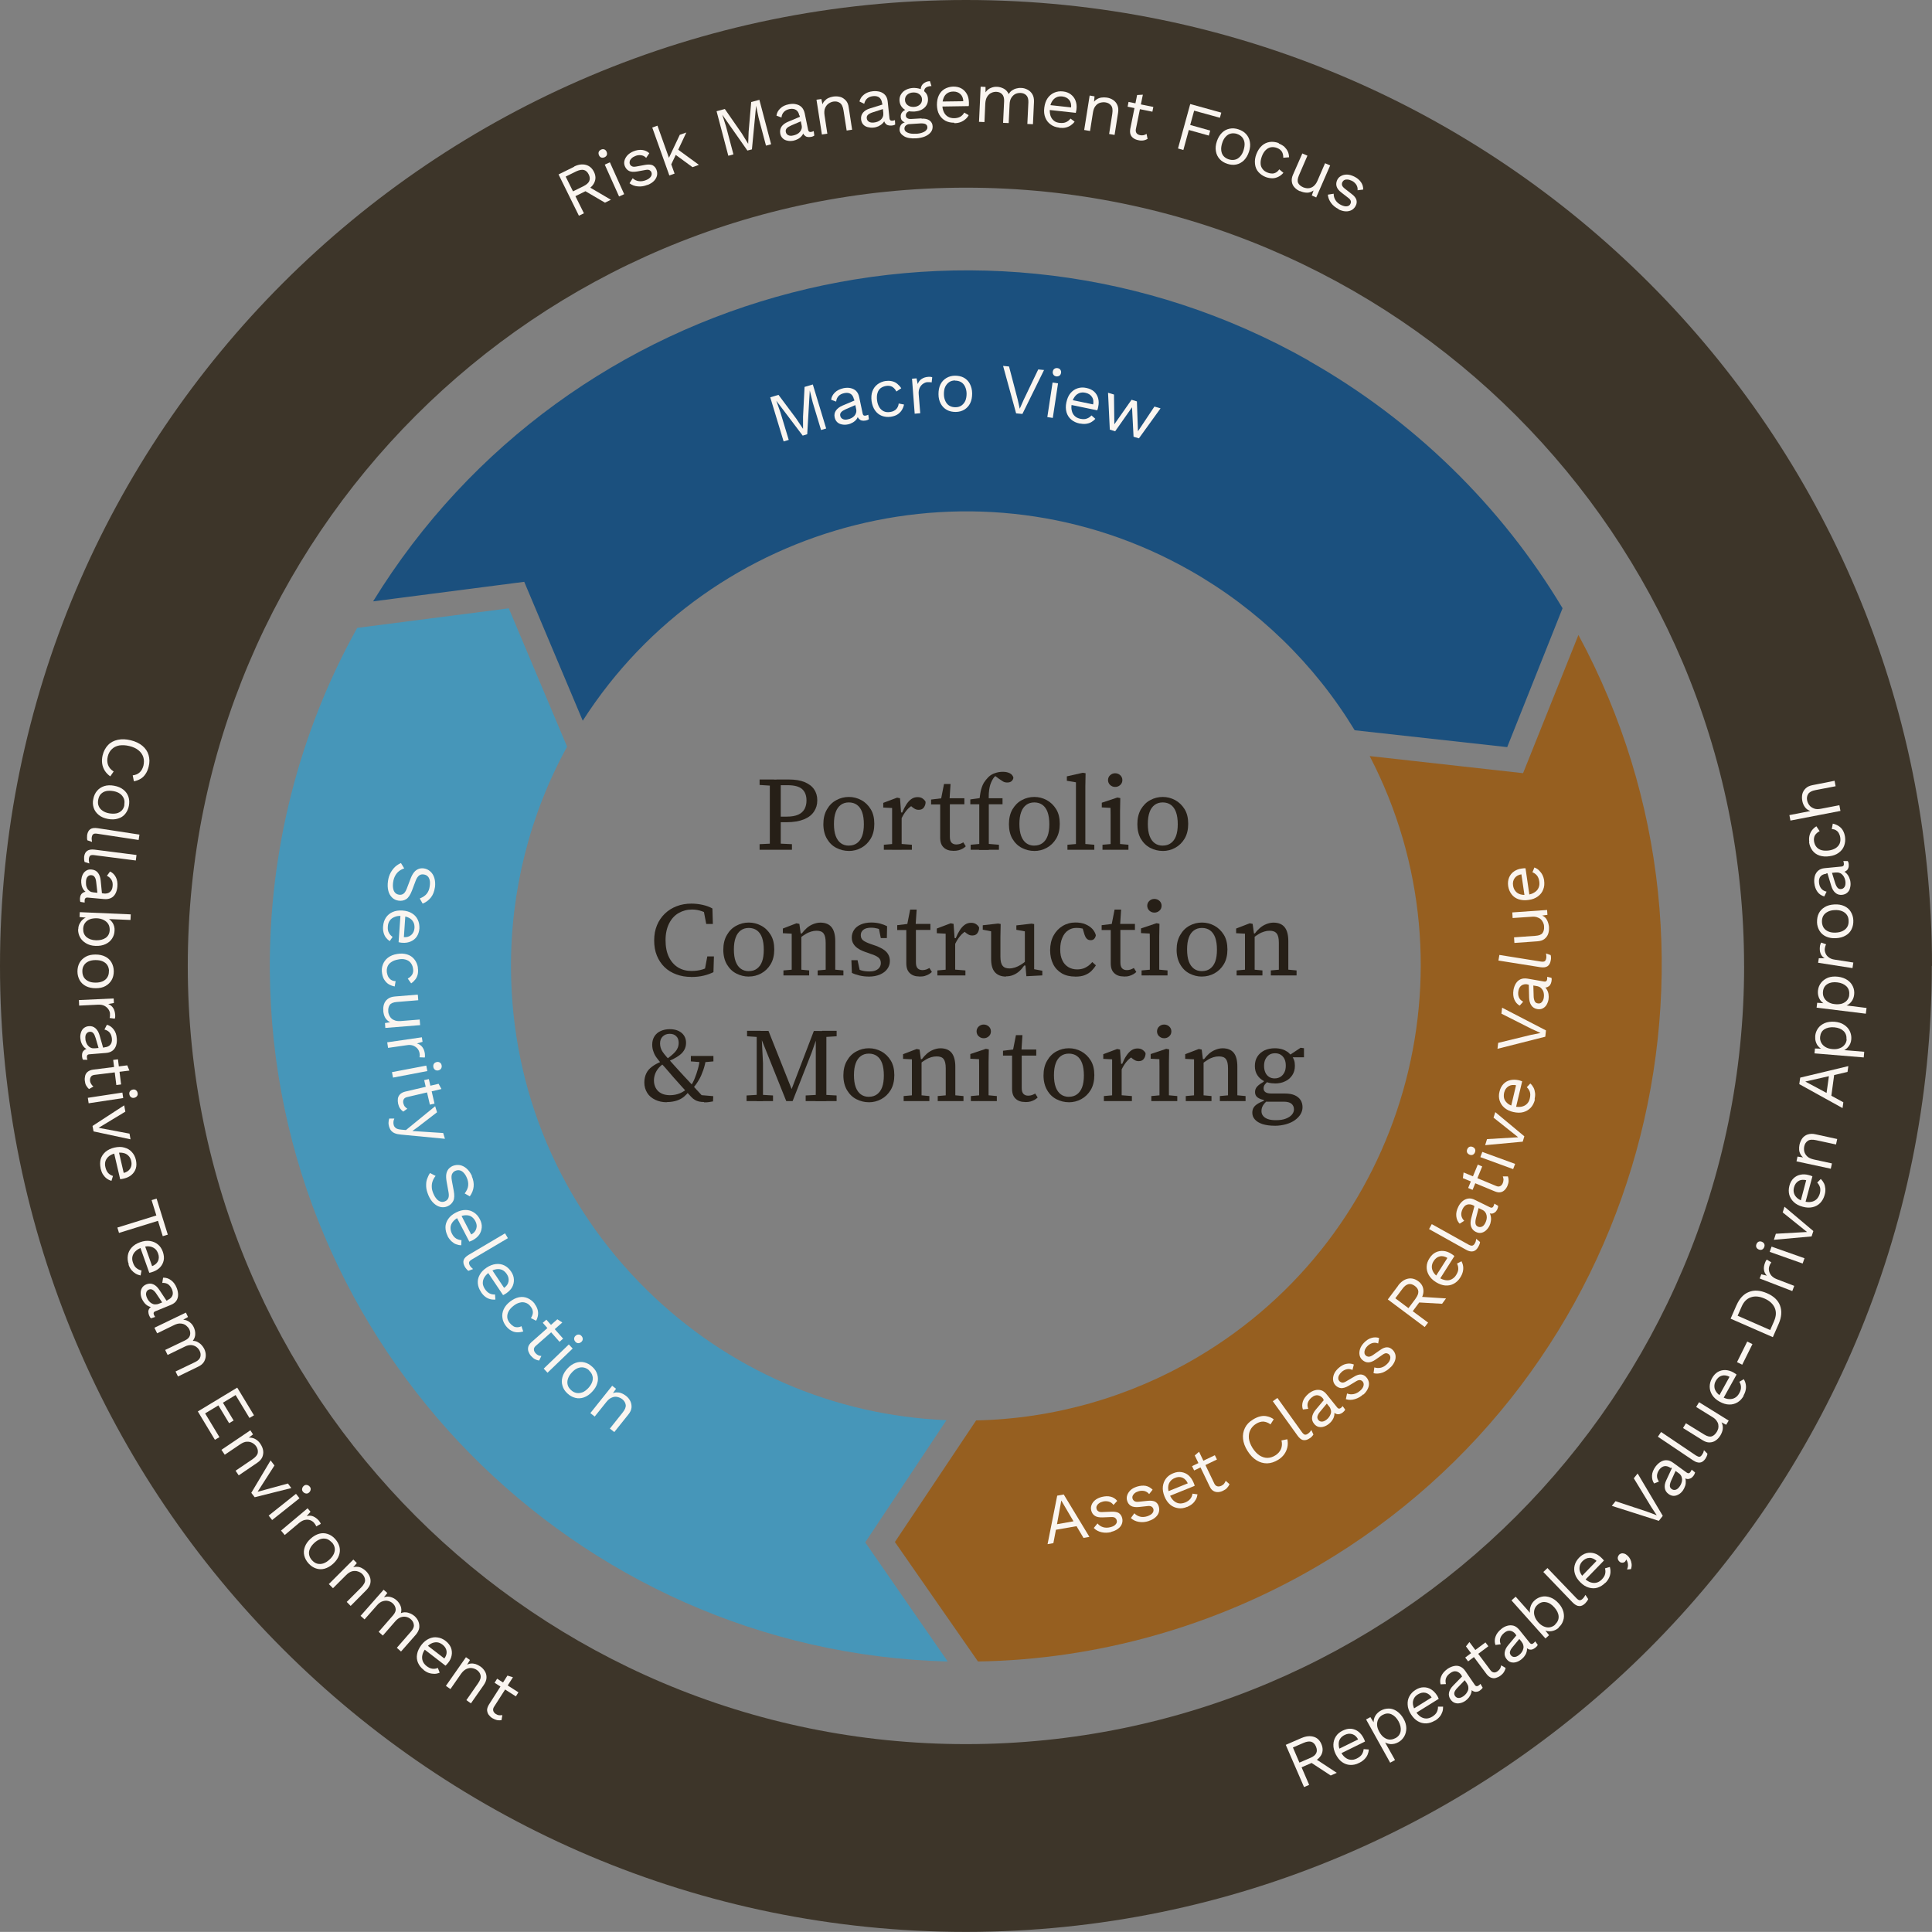 <?xml version="1.0" encoding="UTF-8"?><svg id="Layer_2" xmlns="http://www.w3.org/2000/svg" viewBox="0 0 559 558.97"><rect x="0" y="0" width="559" height="558.97" fill="#808080" stroke="none"/><defs><style>.cls-1{fill:#faf5f0;}.cls-2{fill:#261f17;}.cls-3{fill:#1b507e;}.cls-4{fill:#3d3529;}.cls-5{fill:#965f20;}.cls-6{fill:#4696b9;}</style></defs><g id="Layer_1-2"><path class="cls-5" d="M396.34,218.84c31.98,61.6,10.4,138.42-50.12,174-19.39,11.41-41.4,17.67-63.79,18.14l-23.5,35.18,24.04,34.57c34.57-.57,68.6-10.17,98.6-27.81,93.55-55,126.3-174.44,75.13-269.2l-16.02,39.99-44.37-4.95.03.07Z"/><path class="cls-3" d="M378.7,104.35c-94.46-53.52-214.33-22.12-270.75,69.65l43.73-5.66,16.93,40.19c37.4-58.4,114.65-78.1,175.68-43.49,19.63,11.11,36.05,27.07,47.67,46.25l44.13,4.88,16.02-40.19c-17.77-29.69-43.16-54.43-73.45-71.6l.03-.03Z"/><path class="cls-6" d="M274.21,480.73l-23.87-34.47,23.5-35.35c-32.65-1.35-63.25-14.61-86.71-37.7-25.04-24.64-39.01-57.6-39.28-92.74-.17-22.55,5.42-44.77,16.23-64.43l-16.87-40.03-43.86,5.66c-16.83,30.23-25.55,64.56-25.28,99.37.88,108.7,88.23,196.89,196.12,199.69h.03Z"/><path class="cls-4" d="M559,279.47C559,125.12,433.88,0,279.5,0,125.16.03,0,125.16,0,279.5s125.12,279.47,279.47,279.47c154.34-.03,279.47-125.16,279.47-279.5h.07ZM504.64,279.47c0,124.35-100.79,225.14-225.14,225.17-124.35,0-225.13-100.79-225.17-225.14,0-124.38,100.79-225.17,225.13-225.2,124.35,0,225.14,100.79,225.17,225.14v.03Z"/><path class="cls-2" d="M219.78,227.12v-1.58h4.21v1.82h-.4l-3.8-.24ZM219.78,245.87v-1.62l4.07-.2h1.01l4.28.2v1.62h-9.36ZM222.74,245.87v-20.3h3.16v20.3h-3.16ZM224.43,237.93v-1.65h3.23c1.38,0,2.49-.2,3.3-.57.84-.37,1.41-.91,1.82-1.62.37-.71.57-1.51.57-2.46,0-1.48-.44-2.59-1.28-3.33-.84-.74-2.26-1.11-4.21-1.11h-3.2v-1.65h3.57c1.82,0,3.33.24,4.54.74,1.21.5,2.15,1.18,2.76,2.09.64.91.94,1.95.94,3.2s-.3,2.26-.94,3.23c-.64.98-1.58,1.72-2.9,2.26-1.31.54-3,.84-5.08.84h-3.17l.03.03Z"/><path class="cls-2" d="M245.6,246.21c-1.28,0-2.46-.3-3.6-.88-1.15-.57-2.02-1.45-2.73-2.63-.67-1.15-1.04-2.59-1.04-4.24s.34-3.1,1.04-4.27c.67-1.18,1.58-2.09,2.73-2.69,1.11-.61,2.32-.91,3.6-.91s2.46.3,3.6.91c1.14.61,2.02,1.48,2.73,2.63.71,1.14,1.04,2.59,1.04,4.24s-.34,3.1-1.04,4.28c-.71,1.18-1.61,2.05-2.73,2.66-1.11.61-2.32.91-3.6.91ZM245.6,244.66c.94,0,1.72-.24,2.36-.71.64-.47,1.15-1.14,1.48-2.05.34-.91.51-2.05.51-3.43s-.17-2.56-.51-3.5c-.34-.94-.84-1.62-1.48-2.09-.64-.47-1.45-.71-2.36-.71s-1.68.24-2.32.71c-.64.47-1.14,1.15-1.48,2.09-.34.91-.51,2.05-.51,3.43s.17,2.56.51,3.47c.34.91.84,1.62,1.48,2.09.64.47,1.41.71,2.32.71Z"/><path class="cls-2" d="M258.12,245.87v-12.09l-2.56-.13v-1.35l4.01-1.51.84.17.3,4.11h.17v10.81h-2.83.07ZM255.73,245.87v-1.45l3.43-.3h.84l3.84.3v1.45h-8.11ZM260.61,237.35l-.23-2.26h.67c.37-.91.77-1.68,1.21-2.36.44-.67.91-1.18,1.45-1.55.54-.37,1.11-.54,1.78-.54.61,0,1.11.13,1.51.44.4.3.67.61.81.94,0,.64-.17,1.14-.51,1.62-.3.44-.81.67-1.48.67-.44,0-.81-.1-1.11-.27-.3-.17-.61-.37-.88-.61l-.71-.67,1.58-.13c-1.01.47-1.85,1.14-2.49,1.95-.64.81-1.18,1.72-1.58,2.73l-.03.03Z"/><path class="cls-2" d="M275.8,246.17c-1.14,0-2.05-.3-2.73-.94-.71-.64-1.04-1.58-1.04-2.89v-9.59h-2.63v-1.41l3.87-.47-1.11.94.98-4.98h1.89l-.34,5.22.14.3v9.76c0,.81.17,1.38.5,1.72.34.34.81.51,1.38.51.37,0,.74-.07,1.08-.17.34-.13.64-.27.94-.44l.71,1.14c-.24.24-.51.44-.84.64-.34.2-.74.37-1.21.5-.47.13-.94.17-1.51.17h-.07ZM273.44,232.71v-1.75h5.59v1.75h-5.59Z"/><path class="cls-2" d="M283.34,245.87v-13.16h-2.59v-1.41l3.43-.47-.77.84v-.51c.14-1.08.27-1.99.47-2.73.2-.74.47-1.41.81-1.99.37-.57.81-1.11,1.31-1.62.57-.54,1.21-.91,1.92-1.14.71-.24,1.45-.37,2.22-.37s1.41.13,1.99.4c.57.27.91.71,1.08,1.25,0,.37-.17.71-.47,1.01-.3.3-.74.44-1.31.44-.47,0-.91-.1-1.28-.34-.37-.24-.77-.51-1.21-.81l-1.21-.91h.61l.4-.1c-.3.07-.54.17-.74.3-.2.13-.4.34-.61.67-.24.37-.44.74-.61,1.15-.17.4-.34.88-.44,1.38-.1.51-.2,1.11-.24,1.82-.03.71-.03,1.48,0,2.39v13.97h-2.86l.1-.07ZM280.85,245.87v-1.45l3.23-.3h1.35l3.6.3v1.45h-8.18ZM284.89,232.71v-1.75h5.18v1.75h-5.18Z"/><path class="cls-2" d="M299.26,246.21c-1.28,0-2.46-.3-3.6-.88-1.11-.57-2.02-1.45-2.73-2.63-.67-1.15-1.01-2.59-1.01-4.24s.34-3.1,1.01-4.27c.71-1.18,1.58-2.09,2.73-2.69,1.11-.61,2.32-.91,3.6-.91s2.46.3,3.6.91c1.11.61,2.02,1.48,2.73,2.63.71,1.14,1.04,2.59,1.04,4.24s-.34,3.1-1.04,4.28c-.71,1.18-1.62,2.05-2.73,2.66s-2.32.91-3.6.91ZM299.26,244.66c.94,0,1.72-.24,2.36-.71.64-.47,1.14-1.14,1.48-2.05.34-.91.51-2.05.51-3.43s-.17-2.56-.51-3.5c-.34-.94-.84-1.62-1.48-2.09-.64-.47-1.45-.71-2.36-.71s-1.68.24-2.32.71c-.64.47-1.14,1.15-1.48,2.09-.34.91-.51,2.05-.51,3.43s.17,2.56.51,3.47c.34.91.84,1.62,1.48,2.09.64.47,1.41.71,2.32.71Z"/><path class="cls-2" d="M311.31,245.87v-19.52l-2.63-.44v-1.28l4.61-1.04.81.13-.07,3.84v18.31h-2.83.1ZM308.85,245.87v-1.45l3.47-.3h.81l3.5.3v1.45h-7.78Z"/><path class="cls-2" d="M321.34,245.87v-10.17c0-.64,0-1.28-.03-1.95l-2.52-.14v-1.35l4.51-1.51.84.17-.07,3.7v11.21h-2.86l.13.03ZM318.99,245.87v-1.45l3.4-.3h.84l3.27.3v1.45h-7.51ZM322.65,227.69c-.57,0-1.04-.2-1.45-.57-.4-.37-.61-.88-.61-1.41s.2-1.04.61-1.41c.4-.37.88-.57,1.45-.57s1.08.2,1.48.57c.4.37.61.84.61,1.41s-.2,1.04-.61,1.41c-.4.37-.88.57-1.48.57Z"/><path class="cls-2" d="M336.42,246.21c-1.28,0-2.46-.3-3.6-.88-1.11-.57-2.02-1.45-2.73-2.63-.67-1.15-1.01-2.59-1.01-4.24s.34-3.1,1.01-4.27c.71-1.18,1.58-2.09,2.73-2.69,1.11-.61,2.32-.91,3.6-.91s2.46.3,3.6.91c1.11.61,2.02,1.48,2.73,2.63.71,1.14,1.04,2.59,1.04,4.24s-.34,3.1-1.04,4.28c-.71,1.18-1.62,2.05-2.73,2.66s-2.32.91-3.6.91ZM336.42,244.66c.94,0,1.72-.24,2.36-.71.64-.47,1.14-1.14,1.48-2.05.34-.91.51-2.05.51-3.43s-.17-2.56-.51-3.5c-.34-.94-.84-1.62-1.48-2.09-.64-.47-1.45-.71-2.36-.71s-1.68.24-2.32.71c-.64.47-1.15,1.15-1.48,2.09-.34.91-.51,2.05-.51,3.43s.17,2.56.51,3.47c.34.91.84,1.62,1.48,2.09.64.47,1.41.71,2.32.71Z"/><path class="cls-2" d="M199.99,282.66c-1.55,0-3-.24-4.31-.74-1.31-.47-2.46-1.18-3.4-2.09-.94-.91-1.68-2.02-2.22-3.33-.54-1.31-.78-2.76-.78-4.41s.27-3.06.81-4.38c.54-1.31,1.31-2.42,2.29-3.37.98-.94,2.12-1.65,3.43-2.15,1.31-.5,2.73-.74,4.27-.74,1.15,0,2.22.14,3.26.37,1.04.24,1.99.57,2.79,1.04l.13,4.48h-1.92l-.84-4.41,2.02.2v1.88c-.77-.61-1.58-1.08-2.49-1.38-.88-.3-1.82-.47-2.79-.47-1.41,0-2.69.34-3.87,1.01-1.18.67-2.09,1.68-2.76,3-.67,1.31-1.04,2.93-1.04,4.88s.34,3.57.98,4.88c.64,1.31,1.55,2.32,2.66,3,1.11.67,2.42,1.01,3.87,1.01,1.15,0,2.19-.14,3.16-.44.98-.3,1.85-.74,2.59-1.31v1.82l-2.02.2.84-4.48h1.92l-.14,4.54c-.77.4-1.68.74-2.79,1.01-1.08.27-2.32.4-3.74.4l.07-.03Z"/><path class="cls-2" d="M216.65,282.56c-1.28,0-2.46-.3-3.6-.88-1.14-.57-2.02-1.45-2.73-2.63-.67-1.14-1.04-2.59-1.04-4.24s.34-3.1,1.04-4.28c.67-1.18,1.58-2.09,2.73-2.69,1.11-.61,2.32-.91,3.6-.91s2.46.3,3.6.91c1.15.61,2.02,1.48,2.73,2.63.71,1.14,1.04,2.59,1.04,4.24s-.34,3.1-1.04,4.27-1.62,2.05-2.73,2.66c-1.11.61-2.32.91-3.6.91ZM216.65,280.98c.94,0,1.72-.23,2.36-.71.64-.47,1.15-1.14,1.48-2.05.34-.91.5-2.05.5-3.43s-.17-2.56-.5-3.5c-.34-.94-.84-1.62-1.48-2.09-.64-.47-1.45-.71-2.36-.71s-1.68.24-2.32.71c-.64.47-1.14,1.14-1.48,2.09-.34.91-.51,2.05-.51,3.43s.17,2.56.51,3.47c.34.91.84,1.62,1.48,2.09.64.47,1.41.71,2.32.71Z"/><path class="cls-2" d="M229.07,282.23v-12.08l-2.56-.14v-1.35l3.94-1.52.84.17.44,3.27h.13v11.65h-2.83.03ZM226.68,282.23v-1.45l3.43-.3h.81l3.2.3v1.45h-7.44ZM238.9,282.23v-9.46c0-1.28-.2-2.15-.61-2.69-.4-.54-1.08-.78-2.02-.78-.54,0-1.04.07-1.58.24-.54.17-1.04.37-1.58.71-.54.3-1.08.71-1.65,1.14l-.2-1.31h.74c.44-.57.91-1.11,1.45-1.58.54-.47,1.14-.84,1.82-1.11.67-.27,1.38-.44,2.09-.44,1.45,0,2.52.44,3.23,1.31s1.08,2.22,1.08,4.01v9.93h-2.83l.07.03ZM236.58,282.23v-1.45l3.37-.3h.81l3.27.3v1.45h-7.44Z"/><path class="cls-2" d="M251.49,282.56c-1.01,0-1.92-.1-2.76-.3-.84-.2-1.58-.44-2.25-.77l-.14-3.67h1.78l.81,3.7h-1.45v-1.51c.47.34,1.08.57,1.75.77.67.2,1.45.3,2.26.3s1.45-.1,1.95-.34c.5-.24.84-.51,1.08-.91.24-.37.34-.77.34-1.21,0-.67-.24-1.18-.71-1.58-.47-.37-1.21-.74-2.22-1.04l-1.01-.37c-.94-.3-1.75-.64-2.42-1.04-.67-.4-1.18-.88-1.51-1.41-.37-.54-.54-1.18-.54-1.95s.24-1.55.67-2.19c.44-.67,1.11-1.18,1.95-1.55.84-.37,1.88-.57,3.03-.57.88,0,1.72.1,2.52.3.77.2,1.48.47,2.05.77l-.07,3.43h-1.75l-.67-3.3h1.24v1.25c-.47-.34-1.01-.57-1.55-.71-.54-.14-1.14-.24-1.78-.24-1.04,0-1.79.2-2.29.61-.51.4-.74.91-.74,1.55s.2,1.11.64,1.48c.44.37,1.18.71,2.22,1.08l.78.27c1.08.34,1.95.74,2.69,1.18.74.44,1.25.94,1.58,1.52.34.57.5,1.21.5,1.95,0,.84-.24,1.61-.74,2.29-.47.67-1.18,1.21-2.09,1.61s-2.02.61-3.33.61h.17Z"/><path class="cls-2" d="M266,282.53c-1.14,0-2.05-.3-2.73-.94-.71-.64-1.04-1.58-1.04-2.9v-9.59h-2.63v-1.41l3.87-.47-1.11.94.98-4.98h1.88l-.34,5.22.13.3v9.76c0,.81.17,1.38.51,1.72.34.34.81.51,1.38.51.37,0,.74-.07,1.08-.17.34-.14.64-.27.94-.44l.71,1.15c-.24.23-.51.44-.84.64-.34.2-.74.37-1.21.51-.47.14-.94.17-1.51.17h-.07ZM263.61,269.07v-1.75h5.59v1.75h-5.59Z"/><path class="cls-2" d="M273.61,282.23v-12.08l-2.56-.14v-1.35l4.01-1.52.84.17.3,4.11h.17v10.81h-2.83.07ZM271.22,282.23v-1.45l3.43-.3h.84l3.84.3v1.45h-8.11ZM276.1,273.71l-.24-2.26h.67c.37-.91.77-1.68,1.21-2.36.44-.67.91-1.18,1.45-1.55.54-.37,1.11-.54,1.78-.54.61,0,1.11.14,1.52.44s.67.61.81.94c0,.64-.17,1.15-.5,1.62-.3.44-.81.67-1.48.67-.44,0-.81-.1-1.11-.27s-.61-.37-.88-.61l-.71-.67,1.58-.13c-1.01.47-1.85,1.14-2.49,1.95-.64.81-1.18,1.72-1.58,2.73l-.03.03Z"/><path class="cls-2" d="M291.08,282.56c-1.41,0-2.49-.44-3.23-1.28-.74-.84-1.11-2.19-1.08-4.01v-8.65l.98,1.04-3.4-.67v-1.28l4.44-.5.74.13-.07,3.67v5.79c0,1.25.2,2.12.64,2.63.4.54,1.08.77,1.95.77.54,0,1.08-.1,1.62-.27.54-.17,1.11-.44,1.65-.77.54-.34,1.08-.71,1.62-1.18l.24,1.38h-.84c-.44.64-.91,1.21-1.45,1.68-.54.47-1.14.84-1.78,1.08-.64.27-1.31.37-2.05.37l.03.07ZM296.97,282.46l-.3-3.43h-.14v-9.56l-2.46-.44v-1.28l4.41-.51.74.13v13.06l2.36.44v1.35l-4.65.24h.03Z"/><path class="cls-2" d="M311.08,282.56c-1.48,0-2.79-.3-3.87-.94-1.08-.64-1.92-1.52-2.49-2.66-.57-1.14-.88-2.49-.88-4.04s.34-3.03.98-4.21c.64-1.18,1.52-2.12,2.63-2.79,1.11-.67,2.36-1.01,3.7-1.01,1.11,0,2.09.17,2.89.51.81.34,1.48.77,2.02,1.35.51.57.84,1.18,1.01,1.82-.07.44-.23.77-.47,1.04-.24.27-.57.4-1.01.4-.54,0-.91-.17-1.18-.47-.27-.3-.47-.67-.61-1.11l-.84-2.79,1.75,1.55c-.47-.24-.94-.4-1.48-.54-.51-.14-1.08-.2-1.75-.2-.94,0-1.75.23-2.46.74-.71.47-1.25,1.18-1.65,2.12-.4.91-.61,2.02-.61,3.33s.2,2.39.64,3.23c.4.88,1.01,1.51,1.75,1.95.74.44,1.58.64,2.52.64.67,0,1.25-.1,1.78-.27.51-.17.98-.44,1.41-.74.4-.3.81-.67,1.18-1.11l1.04.94c-.37.61-.81,1.14-1.31,1.65-.51.5-1.14.88-1.88,1.18-.74.3-1.65.44-2.76.44h-.07Z"/><path class="cls-2" d="M325.15,282.53c-1.14,0-2.05-.3-2.73-.94-.71-.64-1.04-1.58-1.04-2.9v-9.59h-2.63v-1.41l3.87-.47-1.11.94.98-4.98h1.89l-.34,5.22.13.3v9.76c0,.81.17,1.38.5,1.72.34.34.77.51,1.38.51.4,0,.74-.07,1.08-.17.34-.14.64-.27.94-.44l.71,1.15c-.24.23-.51.44-.84.64-.34.2-.74.37-1.21.51-.47.14-.94.17-1.51.17h-.07ZM322.79,269.07v-1.75h5.59v1.75h-5.59Z"/><path class="cls-2" d="M332.69,282.23v-10.17c0-.64,0-1.28-.03-1.95l-2.53-.13v-1.35l4.51-1.52.84.17-.07,3.7v11.21h-2.86l.14.03ZM330.3,282.23v-1.45l3.4-.3h.84l3.27.3v1.45h-7.51ZM334,264.05c-.57,0-1.04-.2-1.45-.57-.4-.37-.61-.88-.61-1.41s.2-1.04.61-1.41c.4-.37.88-.57,1.45-.57s1.08.2,1.48.57c.4.37.61.84.61,1.41s-.2,1.04-.61,1.41c-.4.37-.88.57-1.48.57Z"/><path class="cls-2" d="M347.77,282.56c-1.28,0-2.46-.3-3.6-.88-1.11-.57-2.02-1.45-2.69-2.63-.67-1.14-1.04-2.59-1.04-4.24s.34-3.1,1.04-4.28c.67-1.18,1.58-2.09,2.69-2.69,1.11-.61,2.32-.91,3.6-.91s2.46.3,3.6.91c1.11.61,2.02,1.48,2.73,2.63.71,1.14,1.04,2.59,1.04,4.24s-.34,3.1-1.04,4.27-1.62,2.05-2.73,2.66c-1.11.61-2.32.91-3.6.91ZM347.77,280.98c.94,0,1.72-.23,2.36-.71.64-.47,1.15-1.14,1.48-2.05.34-.91.5-2.05.5-3.43s-.17-2.56-.5-3.5c-.34-.94-.84-1.62-1.48-2.09-.64-.47-1.45-.71-2.36-.71s-1.68.24-2.32.71c-.64.47-1.15,1.14-1.48,2.09-.34.91-.5,2.05-.5,3.43s.17,2.56.5,3.47c.34.91.84,1.62,1.48,2.09.64.47,1.41.71,2.32.71Z"/><path class="cls-2" d="M360.22,282.23v-12.08l-2.56-.14v-1.35l3.94-1.52.84.17.44,3.27h.14v11.65h-2.83.03ZM357.8,282.23v-1.45l3.43-.3h.81l3.23.3v1.45h-7.47ZM370.02,282.23v-9.46c0-1.28-.2-2.15-.64-2.69-.44-.54-1.08-.78-2.02-.78-.54,0-1.04.07-1.58.24s-1.04.37-1.58.71c-.54.3-1.08.71-1.65,1.14l-.2-1.31h.74c.4-.57.91-1.11,1.45-1.58.54-.47,1.14-.84,1.82-1.11.67-.27,1.38-.44,2.09-.44,1.45,0,2.52.44,3.23,1.31s1.08,2.22,1.08,4.01v9.93h-2.83l.1.03ZM367.7,282.23v-1.45l3.37-.3h.81l3.27.3v1.45h-7.44Z"/><path class="cls-2" d="M192.92,318.92c-1.25,0-2.36-.24-3.33-.71-.98-.47-1.78-1.11-2.32-1.99-.54-.88-.84-1.85-.84-3,0-1.01.2-1.89.57-2.66.37-.78.94-1.41,1.68-1.95.74-.57,1.65-1.04,2.66-1.45v-.64l1.14.94c-.74.44-1.35.91-1.82,1.45-.47.54-.84,1.11-1.08,1.75-.24.64-.37,1.28-.37,1.95,0,.77.17,1.52.51,2.15.34.64.84,1.18,1.55,1.55.67.37,1.55.57,2.56.57,1.08,0,2.05-.2,2.93-.57.88-.37,1.68-.91,2.32-1.62l.74,1.11h-.51c-.37.54-.84,1.04-1.41,1.52-.57.47-1.24.84-2.05,1.11-.81.27-1.79.44-2.9.44l-.03.03ZM203.69,318.85c-.51,0-.98-.03-1.41-.13-.44-.1-.84-.24-1.21-.47-.37-.2-.74-.51-1.08-.88-.94-1.04-1.85-2.02-2.69-2.93-.84-.94-1.68-1.85-2.49-2.79-.44-.54-.84-1.01-1.24-1.45-.37-.44-.74-.84-1.11-1.28-.37-.4-.74-.84-1.15-1.24-.51-.57-.94-1.14-1.35-1.68-.4-.54-.71-1.14-.91-1.78-.24-.61-.34-1.28-.34-1.99,0-.94.24-1.75.67-2.42.44-.67,1.04-1.18,1.82-1.52.77-.34,1.65-.51,2.59-.51,1.45,0,2.59.37,3.43,1.08.84.71,1.28,1.68,1.28,2.86s-.4,2.12-1.18,2.96c-.77.81-2.05,1.58-3.77,2.32v.57l-.88-.98c1.08-.74,1.99-1.48,2.66-2.22.67-.74,1.04-1.62,1.04-2.63,0-.84-.24-1.52-.74-1.95-.47-.47-1.11-.67-1.89-.67s-1.48.27-1.99.77-.77,1.18-.77,2.02c0,.44.07.84.17,1.21.1.4.3.81.57,1.21.27.4.64.88,1.08,1.38.37.4.71.81,1.08,1.21.34.4.71.81,1.08,1.21.37.4.81.91,1.31,1.45.47.54,1.01,1.11,1.58,1.72.57.61,1.18,1.28,1.82,1.95.64.67,1.28,1.38,1.95,2.12.67.74,1.38,1.48,2.09,2.26l-1.68-.84,4.34.37-.07,1.52c-.4.07-.81.13-1.21.2-.4.07-.88.07-1.38.07l-.03-.1ZM200.29,315.11l-.84-.94h.47c.44-.74.84-1.48,1.14-2.29.34-.81.61-1.68.88-2.62.27-.94.47-1.99.6-3.17h1.82c-.24,1.31-.51,2.49-.88,3.54-.37,1.04-.77,2.02-1.31,2.9-.51.88-1.14,1.75-1.88,2.56v.03ZM203.05,307.34l-3.16-.24v-1.58h6.53v1.58l-2.73.24h-.67.03Z"/><path class="cls-2" d="M216.01,318.58v-1.62l3.4-.2h.88l3.37.2v1.62h-7.64ZM216.15,299.83v-1.58h3.9v1.82h-.44l-3.5-.24h.03ZM218.94,318.58v-20.3h1.35l.47,9.26v11.08h-1.82v-.03ZM227.49,318.58l-7.3-18.21h-.74v-2.09h2.9l6.9,17.34h-.4l1.48-3.87,5.15-13.46h1.62v2.09h-.81l-1.41,4.07-5.55,14.14h-1.82ZM233.11,318.58v-1.62l3.7-.2h1.48l3.77.2v1.62h-8.95ZM236.01,318.58c0-1.14.03-2.26.03-3.37v-16.9h3.06v20.3h-3.13l.03-.03ZM237.86,300.07v-1.82h4.21v1.58l-3.77.24h-.44Z"/><path class="cls-2" d="M251.39,318.92c-1.28,0-2.46-.3-3.6-.88-1.14-.57-2.02-1.45-2.73-2.63-.67-1.14-1.04-2.59-1.04-4.24s.34-3.1,1.04-4.27c.67-1.18,1.58-2.09,2.73-2.69,1.11-.61,2.32-.91,3.6-.91s2.46.3,3.6.91c1.14.61,2.02,1.48,2.73,2.63.71,1.14,1.04,2.59,1.04,4.24s-.34,3.1-1.04,4.28c-.71,1.18-1.61,2.05-2.73,2.66-1.11.61-2.32.91-3.6.91ZM251.39,317.34c.94,0,1.72-.24,2.36-.71.64-.47,1.15-1.15,1.48-2.05.34-.91.5-2.05.5-3.43s-.17-2.56-.5-3.5c-.34-.94-.84-1.62-1.48-2.09-.64-.47-1.45-.71-2.36-.71s-1.68.24-2.32.71c-.64.47-1.14,1.14-1.48,2.09-.34.91-.51,2.05-.51,3.43s.17,2.56.51,3.47c.34.91.84,1.62,1.48,2.09.64.47,1.41.71,2.32.71Z"/><path class="cls-2" d="M263.85,318.58v-12.08l-2.56-.13v-1.35l3.94-1.51.84.17.44,3.26h.13v11.65h-2.83.03ZM261.46,318.58v-1.45l3.43-.3h.81l3.2.3v1.45h-7.44ZM273.64,318.58v-9.46c0-1.28-.2-2.15-.61-2.69-.4-.54-1.08-.77-2.02-.77-.54,0-1.04.07-1.58.23-.54.17-1.04.37-1.58.71-.54.3-1.08.71-1.65,1.15l-.2-1.31h.74c.44-.57.91-1.11,1.45-1.58.54-.47,1.15-.84,1.82-1.11.67-.27,1.38-.44,2.09-.44,1.45,0,2.52.44,3.23,1.31.71.88,1.08,2.22,1.08,4.01v9.93h-2.83l.07.03ZM271.32,318.58v-1.45l3.37-.3h.81l3.27.3v1.45h-7.44Z"/><path class="cls-2" d="M283.3,318.58v-10.17c0-.64,0-1.28-.03-1.95l-2.52-.13v-1.35l4.51-1.52.84.17-.07,3.7v11.21h-2.86l.13.03ZM280.91,318.58v-1.45l3.4-.3h.84l3.27.3v1.45h-7.51ZM284.62,300.4c-.57,0-1.04-.2-1.45-.57s-.61-.88-.61-1.41.2-1.04.61-1.41c.4-.37.88-.57,1.45-.57s1.08.2,1.48.57c.4.37.61.84.61,1.41s-.2,1.04-.61,1.41c-.4.37-.88.57-1.48.57Z"/><path class="cls-2" d="M296.6,318.85c-1.14,0-2.05-.3-2.73-.94-.71-.64-1.04-1.58-1.04-2.89v-9.59h-2.62v-1.41l3.87-.47-1.11.94.98-4.98h1.88l-.34,5.22.13.3v9.76c0,.81.17,1.38.51,1.72s.77.51,1.38.51c.4,0,.74-.07,1.08-.17.34-.14.64-.27.94-.44l.71,1.14c-.24.23-.51.44-.84.64-.34.2-.74.37-1.21.51-.47.13-.94.17-1.52.17h-.07ZM294.24,305.42v-1.75h5.59v1.75h-5.59Z"/><path class="cls-2" d="M309.26,318.92c-1.28,0-2.46-.3-3.6-.88-1.11-.57-2.02-1.45-2.69-2.63-.67-1.14-1.04-2.59-1.04-4.24s.34-3.1,1.04-4.27c.67-1.18,1.58-2.09,2.69-2.69,1.11-.61,2.32-.91,3.6-.91s2.46.3,3.6.91c1.11.61,2.02,1.48,2.73,2.63.71,1.14,1.04,2.59,1.04,4.24s-.34,3.1-1.04,4.28c-.71,1.18-1.62,2.05-2.73,2.66-1.11.61-2.32.91-3.6.91ZM309.26,317.34c.94,0,1.72-.24,2.36-.71.64-.47,1.14-1.15,1.48-2.05.34-.91.51-2.05.51-3.43s-.17-2.56-.51-3.5c-.34-.94-.84-1.62-1.48-2.09-.64-.47-1.45-.71-2.36-.71s-1.68.24-2.32.71c-.64.47-1.14,1.14-1.48,2.09-.34.91-.51,2.05-.51,3.43s.17,2.56.51,3.47c.34.91.84,1.62,1.48,2.09.64.47,1.41.71,2.32.71Z"/><path class="cls-2" d="M321.78,318.58v-12.08l-2.56-.13v-1.35l4.01-1.51.84.17.3,4.11h.17v10.8h-2.83.07ZM319.39,318.58v-1.45l3.43-.3h.84l3.84.3v1.45h-8.11ZM324.27,310.07l-.24-2.26h.67c.37-.91.74-1.68,1.21-2.36.44-.67.91-1.18,1.45-1.55.54-.37,1.11-.54,1.78-.54.61,0,1.11.13,1.51.44.4.3.67.61.81.94,0,.64-.17,1.14-.51,1.62-.3.44-.81.67-1.48.67-.44,0-.81-.1-1.11-.27-.3-.17-.61-.37-.88-.61l-.71-.67,1.58-.14c-1.01.47-1.85,1.14-2.49,1.95-.64.81-1.18,1.72-1.58,2.73l-.03.03Z"/><path class="cls-2" d="M335.48,318.58v-10.17c0-.64,0-1.28-.03-1.95l-2.52-.13v-1.35l4.51-1.52.84.17-.07,3.7v11.21h-2.86l.13.03ZM333.12,318.58v-1.45l3.4-.3h.84l3.27.3v1.45h-7.51ZM336.83,300.4c-.57,0-1.04-.2-1.45-.57s-.61-.88-.61-1.41.2-1.04.61-1.41c.4-.37.88-.57,1.45-.57s1.08.2,1.48.57c.4.37.61.84.61,1.41s-.2,1.04-.61,1.41c-.4.37-.88.57-1.48.57Z"/><path class="cls-2" d="M345.48,318.58v-12.08l-2.56-.13v-1.35l3.94-1.51.84.17.4,3.26h.14v11.65h-2.83.07ZM343.09,318.58v-1.45l3.43-.3h.81l3.2.3v1.45h-7.44ZM355.31,318.58v-9.46c0-1.28-.2-2.15-.61-2.69s-1.08-.77-2.02-.77c-.54,0-1.04.07-1.58.23-.54.17-1.04.37-1.58.71-.54.34-1.08.71-1.65,1.15l-.2-1.31h.71c.44-.57.91-1.11,1.45-1.58.54-.47,1.14-.84,1.82-1.11.67-.27,1.35-.44,2.09-.44,1.45,0,2.52.44,3.23,1.31.71.88,1.04,2.22,1.04,4.01v9.93h-2.83l.14.03ZM352.95,318.58v-1.45l3.37-.3h.81l3.26.3v1.45h-7.44Z"/><path class="cls-2" d="M368.87,325.72c-1.41,0-2.59-.17-3.57-.47-.98-.34-1.72-.77-2.22-1.35-.51-.57-.74-1.21-.74-1.95,0-.57.13-1.08.4-1.51.27-.44.74-.84,1.38-1.21.64-.37,1.45-.71,2.46-1.01l.2.2c-.37.27-.71.57-.98.91-.27.34-.47.64-.61,1.01-.13.34-.2.71-.2,1.11,0,.54.13.98.44,1.38s.74.71,1.35.94c.61.24,1.41.34,2.39.34,1.14,0,2.09-.14,2.86-.44.77-.3,1.35-.67,1.75-1.14.4-.47.61-.98.61-1.55,0-.67-.24-1.21-.71-1.62-.47-.4-1.25-.6-2.26-.6h-4.85c-.3,0-.61,0-.91-.03v-.47c-.74-.14-1.35-.4-1.82-.74-.47-.37-.71-.88-.71-1.55,0-.61.2-1.14.64-1.62.44-.47,1.08-.91,1.89-1.38v-.67l1.55.24c-.54.47-.94.88-1.21,1.21-.27.34-.4.71-.4,1.11,0,.51.17.88.54,1.14.37.27.94.4,1.75.4h3.94c1.11,0,2.05.17,2.79.5.74.34,1.31.81,1.68,1.38.37.57.57,1.28.57,2.09,0,.71-.2,1.38-.57,2.02-.4.64-.94,1.21-1.65,1.72s-1.55.88-2.56,1.18c-.98.27-2.09.44-3.27.44h.03ZM368.87,313.47c-1.14,0-2.12-.2-3-.61-.88-.4-1.55-.98-2.05-1.75-.51-.74-.74-1.65-.74-2.69s.24-1.95.74-2.73c.5-.77,1.18-1.35,2.05-1.78.88-.4,1.89-.61,3-.61.74,0,1.41.1,2.02.27.61.17,1.14.44,1.58.74.44.3.81.67,1.04,1.11h.2c.3.4.54.84.71,1.31.17.47.24,1.01.24,1.65,0,1.04-.24,1.92-.74,2.69-.51.77-1.18,1.38-2.05,1.78-.88.44-1.89.64-3.03.64l.03-.03ZM368.84,312.02c.64,0,1.21-.17,1.68-.47.47-.3.84-.74,1.11-1.28.27-.54.4-1.18.4-1.95s-.13-1.35-.37-1.89c-.27-.54-.61-.94-1.08-1.24s-1.01-.44-1.65-.44-1.21.13-1.68.44c-.47.3-.84.74-1.11,1.28-.27.54-.4,1.18-.4,1.92s.13,1.38.37,1.92c.23.54.61.98,1.08,1.28.47.3,1.01.44,1.68.44h-.03ZM372.68,305.96v-.88h.74l2.89-1.92.98.13v2.63h-4.61v.03Z"/><path class="cls-1" d="M166.09,48.2c1.21-.61,2.36-.77,3.4-.5,1.04.27,1.82.94,2.36,2.02.54,1.08.57,2.09.13,3.06-.44.98-1.28,1.75-2.49,2.36l-.07.17-2.93,1.45,2.46,4.95-1.45.71-5.89-11.95,4.51-2.22-.03-.03ZM168.85,53.86c.84-.44,1.41-.91,1.65-1.48.23-.57.2-1.21-.17-1.92-.34-.71-.84-1.14-1.41-1.28-.61-.13-1.31,0-2.19.4l-3.06,1.51,2.12,4.28,3.06-1.51ZM169.83,53.73l6.93,4.07-1.72.84-6.02-3.53.81-1.38Z"/><path class="cls-1" d="M174.91,45.51c-.34.13-.64.17-.94.07-.3-.1-.51-.34-.67-.67-.13-.34-.17-.64-.07-.94.1-.3.34-.5.67-.67.34-.17.64-.17.94-.07.3.1.51.34.67.67.13.34.17.64.07.94-.1.3-.34.5-.67.67ZM176.46,46.96l4.14,9.22-1.48.67-4.14-9.22,1.48-.67Z"/><path class="cls-1" d="M187.33,53.49c-.91.37-1.82.54-2.76.44-.91-.07-1.75-.37-2.42-.91l.91-1.45c.5.47,1.08.74,1.75.84.67.1,1.38,0,2.12-.3.67-.27,1.11-.61,1.38-1.01s.34-.81.17-1.25c-.1-.27-.3-.47-.54-.61-.24-.13-.64-.17-1.15-.07l-2.42.44c-.98.17-1.75.13-2.32-.13-.57-.27-.98-.74-1.25-1.38-.2-.5-.27-1.04-.13-1.58.13-.54.4-1.04.84-1.55.44-.47,1.01-.88,1.75-1.18.91-.37,1.78-.5,2.56-.4.77.1,1.48.4,2.05.94l-.91,1.35c-.44-.47-.94-.71-1.51-.77-.57-.07-1.11,0-1.65.24-.44.17-.81.4-1.08.67-.27.27-.44.54-.51.81-.07.27-.07.57.03.84.1.27.3.51.61.64.27.17.71.17,1.25.07l2.52-.47c.94-.17,1.68-.13,2.19.1.5.27.88.67,1.11,1.25.24.57.3,1.18.17,1.75-.13.57-.44,1.08-.88,1.55-.47.47-1.08.84-1.78,1.14h-.1Z"/><path class="cls-1" d="M190.23,36.36l4.95,13.87-1.51.54-4.95-13.87,1.51-.54ZM198.61,38.27l-2.63,5.59-.24.5-2.02,4.24-.67-1.89,3.64-7.71,1.92-.67v-.07ZM195.82,43.02l6.4,4.68-1.85.67-5.52-4.04.98-1.31Z"/><path class="cls-1" d="M219.71,28.85l3.4,12.89-1.48.4-2.15-8.11-.71-3.43-1.21,12.62-1.31.34-7.27-10.37,1.08,3.37,2.15,8.11-1.48.4-3.4-12.89,2.39-.64,4.91,7.07,1.82,2.96h.03l.13-3.47.74-8.58,2.39-.64-.03-.03Z"/><path class="cls-1" d="M231.26,33.39c-.13-.74-.47-1.28-.94-1.58-.47-.3-1.08-.4-1.82-.27-.67.13-1.25.4-1.65.81-.4.4-.67.94-.74,1.65l-1.45-.54c.1-.81.47-1.48,1.11-2.09.61-.61,1.45-1.01,2.52-1.21.71-.13,1.38-.17,2.02,0,.64.13,1.18.4,1.62.84.44.44.74,1.04.91,1.82l.98,4.78c.1.47.4.67.91.57.24-.07.5-.13.71-.24l.17,1.28c-.24.2-.57.34-.98.4-.37.07-.74.07-1.08,0-.34-.07-.61-.27-.84-.51-.24-.24-.4-.61-.47-1.08v-.2h.37c-.07.54-.24,1.01-.57,1.41-.3.4-.71.74-1.14.98-.44.24-.91.4-1.35.5-.57.1-1.15.13-1.68,0-.54-.1-1.01-.3-1.38-.67-.37-.34-.64-.81-.74-1.41-.13-.74,0-1.41.37-1.99.4-.57,1.01-1.04,1.89-1.41l3.77-1.58.27,1.31-3.06,1.31c-.61.27-1.08.54-1.35.84-.27.3-.37.67-.27,1.08.07.4.3.71.67.91.37.2.88.24,1.45.1.37-.07.74-.2,1.08-.37.34-.17.61-.37.84-.64.24-.27.4-.57.51-.91.1-.34.1-.74,0-1.14l-.57-2.73-.07-.03Z"/><path class="cls-1" d="M237.79,38.81l-1.55-9.96,1.41-.2.47,2.22-.3-.17c.13-.57.34-1.04.67-1.41.34-.37.67-.67,1.15-.91.44-.2.94-.37,1.45-.44.71-.1,1.38-.07,2.02.1.64.17,1.14.54,1.62,1.04.47.5.74,1.18.84,2.05l.98,6.4-1.58.24-.91-5.82c-.17-1.11-.54-1.85-1.08-2.19-.54-.37-1.14-.47-1.85-.37-.47.07-.94.27-1.38.57-.44.3-.77.74-1.01,1.28-.24.54-.3,1.25-.17,2.12l.81,5.32-1.58.24v-.1Z"/><path class="cls-1" d="M255.23,29.93c-.07-.74-.34-1.31-.77-1.68-.44-.37-1.04-.5-1.78-.44-.71.07-1.28.27-1.72.64-.44.34-.74.88-.91,1.58l-1.38-.67c.2-.77.61-1.45,1.31-1.99.67-.54,1.55-.88,2.63-.98.71-.07,1.38,0,2.02.17.61.2,1.11.5,1.51.98.4.47.64,1.11.71,1.89l.51,4.85c.07.47.34.71.84.64.27,0,.5-.1.74-.17l.07,1.28c-.27.17-.61.27-1.01.3-.4.03-.74,0-1.08-.1-.34-.1-.57-.3-.81-.61-.24-.3-.34-.64-.37-1.11v-.2h.37c-.1.54-.34.98-.71,1.35-.34.37-.77.64-1.25.88-.47.2-.94.34-1.41.37-.61.07-1.14,0-1.68-.13-.54-.13-.98-.4-1.31-.77-.34-.37-.54-.88-.61-1.48-.07-.74.1-1.38.57-1.95.44-.54,1.11-.94,1.99-1.21l3.9-1.21.13,1.31-3.16,1.01c-.64.2-1.11.44-1.41.71-.3.27-.44.64-.37,1.04.03.4.24.74.61.98.37.24.84.3,1.45.24.4-.03.74-.13,1.11-.27.34-.13.64-.34.91-.57.27-.24.44-.5.57-.84.13-.34.17-.71.13-1.14l-.3-2.76-.03.1Z"/><path class="cls-1" d="M264.12,25.45c.81-.03,1.52.07,2.19.3.64.24,1.15.64,1.55,1.11s.61,1.08.64,1.75c.03.67-.1,1.25-.4,1.78-.3.54-.77.98-1.38,1.31-.61.34-1.31.5-2.12.57-1.35.07-2.36-.17-3.13-.77-.74-.61-1.14-1.38-1.21-2.39-.03-.67.1-1.28.44-1.82.34-.54.77-.98,1.38-1.28.61-.34,1.31-.51,2.12-.57h-.07ZM266.64,34.34c.94-.07,1.72.1,2.29.5.57.4.88.98.91,1.68.03.67-.13,1.25-.54,1.75-.4.51-.98.91-1.68,1.21-.71.3-1.55.47-2.46.54-1.58.1-2.79-.1-3.6-.61-.81-.5-1.25-1.11-1.28-1.85,0-.54.13-1.04.44-1.48.34-.44.91-.71,1.75-.81l-.14.3c-.47-.1-.88-.27-1.18-.54-.34-.27-.51-.67-.54-1.25-.03-.57.14-1.04.54-1.45.4-.4.98-.71,1.78-.84l1.11.47h-.2c-.64.13-1.11.3-1.38.57-.27.27-.37.57-.37.88,0,.37.17.64.47.81.27.17.67.24,1.18.2l2.93-.17-.03.07ZM265.02,38.71c.77-.03,1.41-.17,1.92-.37.51-.2.84-.4,1.08-.71.24-.27.34-.54.3-.84,0-.37-.17-.64-.47-.84s-.84-.27-1.58-.24l-3.1.2c-.44,0-.78.17-1.08.4-.27.24-.4.54-.4.94,0,.51.34.88.94,1.14.57.27,1.38.37,2.39.3ZM264.18,26.76c-.71.03-1.28.27-1.72.67-.44.4-.64.94-.61,1.55.03.61.3,1.11.81,1.48s1.08.5,1.78.47c.71-.03,1.28-.27,1.72-.67.44-.4.64-.94.61-1.55-.03-.64-.3-1.11-.81-1.48-.5-.37-1.08-.5-1.78-.47ZM269.07,23.5l.44,1.41h-.13c-.67.03-1.15.2-1.52.47-.34.27-.51.71-.47,1.28l-1.01-.44c0-.54.07-.98.27-1.38.2-.4.54-.71.94-.94.4-.24.84-.37,1.35-.4h.14Z"/><path class="cls-1" d="M276.1,35.51c-.94,0-1.82-.17-2.56-.57-.74-.4-1.35-1.01-1.78-1.78-.44-.77-.64-1.72-.67-2.79,0-1.08.17-2.02.57-2.83.4-.81.98-1.41,1.68-1.82.71-.4,1.55-.64,2.46-.67.94,0,1.75.17,2.42.57.67.4,1.18.94,1.55,1.62.37.67.54,1.45.57,2.32v.64c0,.2,0,.37-.07.5l-8.15.13v-1.45l7.44-.1-.84.17c0-.98-.3-1.72-.84-2.22-.54-.5-1.24-.77-2.09-.74-.67,0-1.21.17-1.68.47-.47.3-.84.74-1.08,1.35-.24.61-.37,1.28-.37,2.09s.17,1.48.44,2.05c.27.57.67,1.01,1.18,1.31.5.3,1.08.44,1.78.44s1.35-.17,1.82-.44c.47-.3.84-.67,1.11-1.18l1.28.74c-.23.47-.57.88-.98,1.21-.4.34-.84.61-1.38.81-.54.2-1.11.3-1.78.3l-.03-.13Z"/><path class="cls-1" d="M283.27,35.18l.47-10.1,1.41.07v1.58c.4-.61.91-1.04,1.52-1.28.61-.27,1.21-.37,1.82-.34.71.03,1.38.24,1.99.57.61.34,1.08.88,1.38,1.55.24-.44.57-.81.98-1.08.4-.27.84-.47,1.31-.57.47-.13.91-.17,1.35-.13.64,0,1.24.2,1.82.5.57.3,1.04.74,1.38,1.31.34.57.51,1.31.47,2.22l-.3,6.46-1.62-.07.3-6.29c.03-.91-.17-1.58-.61-2.02-.44-.44-1.01-.64-1.68-.67-.54,0-1.01.07-1.48.3-.47.24-.84.61-1.15,1.08-.3.47-.47,1.08-.51,1.82l-.27,5.52-1.62-.07.3-6.29c.03-.91-.17-1.58-.61-2.02-.44-.44-.98-.64-1.68-.67-.44,0-.91.07-1.38.3-.47.2-.88.57-1.21,1.08-.34.51-.51,1.18-.57,1.99l-.24,5.39-1.61-.07.03-.07Z"/><path class="cls-1" d="M306.46,36.93c-.94-.1-1.78-.4-2.46-.91-.71-.51-1.21-1.14-1.55-1.99-.34-.84-.44-1.78-.3-2.86s.44-1.99.94-2.73c.51-.74,1.15-1.28,1.92-1.62.77-.34,1.62-.47,2.52-.37.94.1,1.72.4,2.32.88.61.47,1.08,1.08,1.35,1.82.27.74.37,1.51.27,2.39,0,.24-.07.44-.1.61-.03.17-.07.34-.1.5l-8.11-.88.17-1.41,7.41.81-.84.07c.1-.98-.07-1.75-.54-2.32-.47-.57-1.15-.91-1.99-1.01-.67-.07-1.25,0-1.75.27-.51.24-.91.64-1.24,1.18-.34.54-.54,1.21-.61,2.02-.1.77,0,1.48.17,2.09.2.61.54,1.08.98,1.45.44.37,1.01.57,1.72.64.74.07,1.35,0,1.85-.24.51-.24.91-.57,1.25-1.01l1.18.88c-.3.44-.67.77-1.11,1.08-.44.3-.91.5-1.48.64-.54.13-1.14.13-1.82.07l-.03-.03Z"/><path class="cls-1" d="M313.7,37.6l1.58-9.96,1.41.24-.2,2.26-.23-.27c.3-.5.64-.88,1.08-1.14.4-.27.88-.44,1.35-.5.5-.07.98-.07,1.51,0,.71.1,1.35.34,1.89.71.54.37.94.84,1.21,1.48.27.61.34,1.35.2,2.22l-1.01,6.4-1.58-.27.91-5.82c.17-1.11.07-1.92-.34-2.42-.4-.51-.94-.81-1.65-.91-.47-.07-.98-.03-1.48.1-.5.13-.98.44-1.35.91-.4.47-.64,1.11-.77,1.95l-.84,5.32-1.58-.27h-.1Z"/><path class="cls-1" d="M333.7,30.94l-.27,1.38-7.17-1.45.27-1.38,7.17,1.45ZM330.67,27.4l-2.02,9.96c-.1.5,0,.88.2,1.18.24.3.57.47,1.01.57.37.07.74.07,1.04,0,.3-.07.57-.2.84-.37l.3,1.45c-.37.2-.77.37-1.21.44-.44.07-.94.07-1.48-.07-.51-.1-.94-.27-1.35-.54-.4-.27-.71-.61-.88-1.08-.17-.44-.2-.98-.1-1.62l1.99-9.83,1.68-.1h-.03Z"/><path class="cls-1" d="M352.95,34.07l-7.44-2.05-1.14,4.14,5.79,1.62-.4,1.45-5.79-1.62-1.58,5.79-1.55-.44,3.54-12.86,8.99,2.49-.4,1.45v.03Z"/><path class="cls-1" d="M358.34,37.43c.91.3,1.65.74,2.22,1.38.57.64.94,1.38,1.08,2.26.17.88.07,1.85-.27,2.86-.34,1.01-.84,1.85-1.48,2.49-.64.61-1.38,1.01-2.19,1.18-.84.17-1.68.1-2.59-.2-.91-.3-1.65-.74-2.22-1.38s-.94-1.38-1.08-2.26c-.17-.88-.07-1.85.27-2.86.34-1.04.84-1.85,1.48-2.49.64-.64,1.38-1.01,2.22-1.18.84-.17,1.68-.1,2.59.2h-.03ZM357.93,38.75c-.64-.2-1.25-.24-1.82-.1-.57.13-1.04.44-1.48.91-.44.47-.78,1.08-1.01,1.85-.24.74-.34,1.45-.27,2.09.07.64.27,1.18.64,1.62s.88.77,1.52.98c.64.2,1.24.24,1.82.1.57-.13,1.04-.44,1.48-.91.44-.47.77-1.08,1.01-1.85.23-.77.34-1.48.27-2.09-.07-.64-.3-1.14-.67-1.62-.37-.44-.88-.77-1.52-.98h.03Z"/><path class="cls-1" d="M370.02,41.54c.64.24,1.18.57,1.61.94.4.4.74.84.98,1.35.24.5.34,1.08.37,1.68l-1.68.13c0-.67-.1-1.25-.4-1.75-.3-.47-.77-.84-1.41-1.08-.64-.24-1.21-.3-1.78-.2-.57.1-1.08.4-1.52.84s-.81,1.04-1.08,1.78c-.27.74-.4,1.41-.37,2.05,0,.64.23,1.18.57,1.62.34.47.84.81,1.45,1.04.51.2.94.27,1.35.27s.81-.13,1.14-.34c.34-.2.64-.5.88-.88l1.21,1.01c-.44.5-.91.88-1.45,1.14-.54.27-1.11.44-1.72.44s-1.24-.1-1.92-.34c-.88-.34-1.58-.84-2.15-1.48s-.88-1.41-.98-2.32c-.1-.91,0-1.85.4-2.86.4-1.01.91-1.82,1.58-2.42s1.41-.94,2.26-1.08c.84-.13,1.72,0,2.59.3l.07.13Z"/><path class="cls-1" d="M376.14,55.34c-.61-.27-1.11-.61-1.55-1.08-.44-.44-.71-1.01-.81-1.65-.1-.64,0-1.38.37-2.15l2.66-6.06,1.48.64-2.46,5.69c-.4.94-.47,1.68-.24,2.19.27.54.74.94,1.48,1.28.34.13.71.24,1.11.27.37,0,.77,0,1.14-.17.37-.13.74-.37,1.04-.71.34-.34.61-.77.84-1.31l2.19-5.05,1.48.64-4.04,9.26-1.28-.57.51-1.45c-.57.4-1.18.64-1.82.64-.67,0-1.35-.13-2.09-.47l-.03.07Z"/><path class="cls-1" d="M387.29,60.49c-.88-.44-1.61-1.01-2.15-1.75s-.88-1.55-.94-2.42l1.68-.27c0,.67.17,1.31.54,1.89.37.57.91,1.04,1.62,1.38.64.3,1.21.44,1.68.37.47-.07.84-.3,1.01-.71.13-.27.17-.54.1-.81-.07-.3-.3-.61-.71-.91l-1.95-1.51c-.81-.61-1.28-1.21-1.45-1.85-.17-.61-.1-1.21.2-1.85.24-.51.61-.88,1.11-1.14.5-.27,1.04-.4,1.68-.4s1.31.2,2.05.54c.91.44,1.55.98,2.02,1.65.47.67.67,1.38.64,2.15l-1.62.2c.07-.64-.1-1.18-.4-1.65-.34-.47-.74-.84-1.24-1.08-.44-.2-.84-.34-1.21-.37-.37-.03-.67,0-.94.13-.27.13-.47.34-.61.61-.13.27-.17.57-.1.88.07.3.34.64.77.98l2.02,1.58c.77.57,1.21,1.14,1.38,1.72.13.54.1,1.11-.2,1.65-.27.57-.67.98-1.18,1.28-.51.27-1.11.4-1.75.37-.67-.03-1.35-.24-2.05-.57v-.07Z"/><path class="cls-1" d="M376.65,502.85c1.25-.54,2.39-.64,3.43-.34,1.04.3,1.78,1.01,2.25,2.12.47,1.11.47,2.12,0,3.06-.5.94-1.38,1.68-2.63,2.22l-.1.13-3,1.31,2.19,5.08-1.48.64-5.29-12.22,4.65-2.02h-.03ZM379.11,508.64c.88-.37,1.45-.84,1.72-1.38.27-.54.24-1.18-.07-1.92-.3-.74-.77-1.18-1.35-1.38-.57-.17-1.31-.07-2.19.3l-3.13,1.35,1.88,4.38,3.13-1.35ZM380.08,508.54l6.7,4.41-1.75.77-5.86-3.84.88-1.35h.03Z"/><path class="cls-1" d="M393.21,510.09c-.84.44-1.72.61-2.56.57-.84-.03-1.65-.34-2.36-.84s-1.31-1.28-1.82-2.26c-.47-.98-.71-1.92-.67-2.79.03-.88.27-1.68.74-2.39s1.11-1.25,1.95-1.65c.84-.4,1.65-.61,2.42-.54.77.07,1.48.34,2.09.81.61.47,1.11,1.08,1.51,1.85.1.2.2.4.27.57.07.17.13.34.17.47l-7.31,3.6-.64-1.28,6.7-3.3-.67.51c-.44-.88-1.01-1.41-1.72-1.65-.71-.24-1.45-.17-2.22.2-.61.3-1.04.67-1.35,1.14-.3.47-.44,1.04-.4,1.68,0,.64.2,1.31.57,2.02.34.71.77,1.28,1.28,1.68.51.4,1.04.64,1.62.67.57.07,1.18-.07,1.78-.37.67-.34,1.15-.71,1.45-1.18.3-.47.47-.98.51-1.52l1.48.1c0,.54-.14,1.01-.34,1.51-.2.47-.51.91-.91,1.31-.4.4-.88.74-1.48,1.04h-.1Z"/><path class="cls-1" d="M402.23,510.02l-6.97-12.52,1.24-.67,1.31,2.09-.34-.13c-.07-.51-.03-.98.1-1.48.13-.47.37-.94.71-1.35.34-.4.77-.77,1.28-1.04.71-.4,1.48-.57,2.29-.57s1.58.27,2.32.77c.74.51,1.38,1.21,1.92,2.15.54.94.81,1.89.81,2.76s-.2,1.68-.61,2.39-.98,1.28-1.72,1.68c-.74.4-1.48.57-2.22.54-.74-.07-1.38-.3-1.92-.71v-.37l3.2,5.69-1.41.77ZM403.75,502.92c.88-.47,1.38-1.18,1.51-2.05.14-.88-.07-1.82-.61-2.83-.57-1.01-1.25-1.68-2.09-2.05-.81-.34-1.65-.27-2.52.2-.57.3-.98.74-1.25,1.24-.27.51-.37,1.08-.34,1.72.03.64.27,1.28.64,1.95.37.67.81,1.21,1.31,1.58.51.37,1.04.6,1.62.64.57.03,1.14-.1,1.68-.4h.03Z"/><path class="cls-1" d="M415.16,497.83c-.81.51-1.65.77-2.49.81-.84.03-1.68-.17-2.42-.61-.77-.44-1.45-1.14-2.02-2.05-.57-.91-.91-1.82-.94-2.73-.07-.88.1-1.72.51-2.46.4-.74.98-1.35,1.78-1.85.81-.51,1.58-.74,2.36-.74s1.51.2,2.15.61c.64.4,1.21.98,1.68,1.72.14.2.24.37.3.54s.17.3.2.47l-6.93,4.31-.74-1.21,6.33-3.94-.61.57c-.5-.84-1.14-1.31-1.85-1.48-.74-.17-1.45,0-2.19.44-.57.34-.98.78-1.21,1.28-.24.5-.34,1.08-.24,1.68.1.61.34,1.28.74,1.95.4.67.91,1.18,1.41,1.55.54.34,1.08.54,1.68.54.57,0,1.14-.17,1.75-.54.64-.4,1.08-.84,1.31-1.31.24-.47.37-1.01.34-1.58h1.48c0,.47-.03,1.01-.2,1.48-.17.47-.4.98-.77,1.41-.37.44-.81.84-1.38,1.18l-.03-.03Z"/><path class="cls-1" d="M422.87,484.71c-.44-.61-.91-.98-1.48-1.11-.57-.14-1.14.03-1.75.47-.57.4-.98.84-1.21,1.38-.23.54-.23,1.11-.07,1.82l-1.55.07c-.2-.77-.14-1.55.2-2.36.34-.81.94-1.48,1.82-2.12.61-.4,1.21-.67,1.85-.81.64-.13,1.21-.1,1.78.14.57.24,1.08.67,1.52,1.31l2.76,4.04c.27.4.64.44,1.04.17.2-.14.4-.3.57-.51l.64,1.11c-.14.27-.4.51-.74.77-.3.24-.64.37-.98.4-.34.07-.67,0-.98-.14-.3-.13-.61-.4-.88-.77l-.1-.17.37-.17c.17.54.17,1.04.03,1.52-.13.47-.37.94-.67,1.35-.3.4-.67.74-1.04,1.01-.5.34-1.01.57-1.55.67-.54.13-1.04.1-1.51-.07-.47-.17-.91-.51-1.25-1.01-.44-.61-.57-1.28-.44-1.95.14-.67.54-1.38,1.18-2.02l2.86-2.93.74,1.11-2.29,2.39c-.47.47-.77.91-.91,1.31-.13.37-.07.74.17,1.11.24.34.57.54.98.57.4.03.88-.13,1.38-.47.34-.24.61-.47.84-.77.24-.3.4-.61.54-.94.14-.34.14-.67.1-1.01-.03-.34-.2-.71-.44-1.08l-1.58-2.29.03-.03Z"/><path class="cls-1" d="M429.8,475.21l.84,1.11-5.86,4.38-.84-1.11,5.86-4.38ZM425.16,475.11l6.09,8.15c.3.4.64.61,1.01.64.37.03.74-.1,1.08-.37.3-.24.54-.47.71-.77.13-.27.23-.57.3-.91l1.28.74c-.07.4-.24.81-.47,1.18-.24.37-.57.74-1.04,1.08-.4.3-.84.51-1.31.64-.47.14-.91.1-1.38-.07-.44-.17-.88-.51-1.28-1.01l-5.99-8.05,1.04-1.31-.03.07Z"/><path class="cls-1" d="M438.52,472.82c-.47-.57-1.01-.91-1.58-.98-.57-.07-1.14.13-1.72.61-.54.44-.91.94-1.11,1.48-.2.54-.17,1.14.1,1.82l-1.52.2c-.27-.74-.27-1.55,0-2.36.27-.81.84-1.58,1.68-2.26.57-.47,1.14-.77,1.78-.94.61-.17,1.21-.17,1.82,0,.57.17,1.11.57,1.62,1.18l3.06,3.8c.3.37.67.4,1.04.07.2-.17.37-.34.51-.54l.74,1.04c-.13.27-.37.54-.71.81-.3.24-.61.4-.94.51-.34.07-.67.07-.98-.07-.34-.14-.64-.37-.91-.71l-.13-.17.34-.2c.2.51.27,1.01.17,1.52-.1.51-.27.98-.57,1.38-.27.44-.61.77-.98,1.08-.47.37-.94.64-1.48.81-.54.17-1.04.17-1.51.07-.51-.13-.94-.44-1.31-.91-.47-.57-.67-1.24-.57-1.92.1-.71.4-1.41,1.01-2.12l2.62-3.13.84,1.04-2.12,2.56c-.44.5-.71.98-.81,1.38-.1.4,0,.74.27,1.08.27.34.61.47,1.01.47.44,0,.88-.2,1.35-.57.3-.23.57-.51.77-.81.2-.3.37-.64.44-.98.1-.34.1-.67,0-1.04-.07-.34-.24-.67-.5-1.01l-1.75-2.15.03-.03Z"/><path class="cls-1" d="M450.98,470.97c-.4.37-.88.64-1.38.81-.5.17-1.01.24-1.51.2-.51-.03-.98-.17-1.41-.4v-.37l1.52,1.92-1.04.94-9.83-11.01,1.21-1.08,4.61,5.18-.34-.1c-.24-.64-.24-1.35,0-2.09.2-.74.61-1.38,1.21-1.92.61-.57,1.35-.91,2.12-1.08.81-.17,1.61-.07,2.46.24.84.3,1.62.88,2.36,1.68.74.81,1.18,1.65,1.41,2.52.2.88.2,1.68-.07,2.46-.24.77-.67,1.45-1.31,1.99v.1ZM449.93,470.03c.74-.67,1.08-1.45,1.04-2.32s-.47-1.78-1.24-2.63c-.77-.88-1.58-1.38-2.46-1.51-.88-.17-1.68.1-2.42.77-.47.4-.77.91-.91,1.48-.13.57-.13,1.15.07,1.75.17.61.54,1.21,1.04,1.79.51.57,1.04.98,1.65,1.24.57.24,1.14.34,1.72.24.57-.1,1.08-.34,1.55-.77l-.03-.03Z"/><path class="cls-1" d="M447.68,453.64l8.45,8.79c.37.37.67.57.94.57s.57-.13.84-.4c.2-.2.34-.37.44-.5.1-.14.2-.37.37-.64l.81,1.21c-.1.2-.2.44-.37.64-.14.2-.34.4-.51.61-.61.57-1.18.84-1.78.77-.61-.03-1.21-.4-1.85-1.04l-8.48-8.82,1.18-1.11-.03-.07Z"/><path class="cls-1" d="M464.48,457.95c-.67.67-1.41,1.14-2.22,1.41-.81.27-1.65.24-2.52,0-.88-.24-1.68-.74-2.46-1.52-.77-.77-1.31-1.55-1.58-2.42-.27-.84-.3-1.68-.1-2.49.2-.81.64-1.55,1.28-2.22.64-.67,1.35-1.11,2.12-1.31.74-.2,1.51-.17,2.25.03.74.2,1.41.64,2.05,1.25.17.17.3.3.44.44.14.13.24.27.34.4l-5.69,5.86-1.04-1.01,5.18-5.35-.47.71c-.71-.67-1.41-1.01-2.15-.98-.74,0-1.41.34-2.02.94-.47.47-.74.98-.84,1.55-.1.57-.07,1.11.17,1.72.24.57.64,1.14,1.21,1.72.57.54,1.15.94,1.75,1.14.61.2,1.18.24,1.75.1.57-.13,1.08-.47,1.55-.94.51-.54.84-1.08.94-1.58.14-.54.1-1.08-.03-1.62l1.41-.4c.13.51.2,1.01.17,1.55-.03.54-.17,1.04-.4,1.55-.24.51-.57,1.01-1.04,1.48h-.03Z"/><path class="cls-1" d="M468.41,449.9c.2-.24.47-.37.74-.44.27-.07.57,0,.84.07.27.07.57.27.88.54.34.3.61.64.81,1.04.2.4.34.84.4,1.35.07.47,0,1.01-.17,1.55l-1.14.1c.13-.34.24-.71.27-1.04,0-.34,0-.67-.1-.98-.1-.3-.2-.57-.37-.81h-.1s0,.17-.07.24c-.07.07-.1.17-.2.3-.1.14-.27.2-.44.27-.17.07-.37.07-.61.03-.2,0-.44-.13-.64-.34-.17-.17-.3-.37-.37-.57-.07-.24-.1-.47-.03-.67.03-.24.14-.44.3-.61v-.03Z"/><path class="cls-1" d="M473.83,426.34l7.27,12.25-1.14,1.45-13.6-4.34,1.08-1.35,9.33,3.1,2.59.98-1.52-2.29-5.12-8.42,1.08-1.35.03-.03Z"/><path class="cls-1" d="M483.39,424.75c-.61-.44-1.21-.61-1.78-.54-.57.1-1.08.44-1.51,1.01-.4.57-.64,1.14-.67,1.72-.03.57.14,1.14.57,1.72l-1.41.57c-.44-.67-.64-1.41-.6-2.29.03-.88.4-1.72,1.01-2.59.44-.57.91-1.04,1.48-1.38.57-.34,1.14-.51,1.75-.47.61,0,1.25.27,1.89.74l3.94,2.86c.4.27.74.24,1.04-.2.13-.2.27-.44.37-.67l.98.81c-.07.3-.2.61-.47.98-.24.3-.51.57-.81.71-.3.14-.64.24-.98.2-.34-.03-.71-.2-1.08-.47l-.17-.13.27-.3c.34.44.51.91.54,1.41.03.51,0,1.01-.17,1.48-.17.47-.37.91-.64,1.31-.34.47-.74.88-1.21,1.14-.47.27-.94.44-1.45.44s-1.01-.17-1.51-.54c-.61-.44-.98-1.01-1.08-1.72s.03-1.45.44-2.29l1.72-3.7,1.08.77-1.38,3.03c-.27.61-.4,1.11-.4,1.51s.17.74.54.98c.34.24.71.3,1.11.2.4-.1.78-.4,1.15-.91.24-.3.4-.64.54-1.01.14-.37.2-.71.2-1.04s-.1-.67-.23-1.01c-.17-.3-.4-.6-.77-.84l-2.26-1.65v.17Z"/><path class="cls-1" d="M480.6,414.32l10.1,6.8c.44.27.77.4,1.04.37.27-.03.51-.24.74-.61.14-.24.27-.4.34-.57.07-.17.13-.4.2-.71l1.01,1.01c-.03.24-.1.47-.2.71-.1.24-.24.47-.37.71-.47.67-.98,1.08-1.58,1.14-.61.07-1.28-.14-2.02-.64l-10.17-6.83.91-1.35v-.03Z"/><path class="cls-1" d="M497.7,415.43c-.34.54-.77,1.01-1.28,1.35-.51.37-1.08.54-1.75.57s-1.35-.2-2.09-.67l-5.62-3.5.84-1.38,5.29,3.26c.88.54,1.58.71,2.15.54.57-.17,1.04-.61,1.48-1.28.2-.34.34-.67.44-1.04.07-.37.07-.77,0-1.14-.07-.4-.27-.77-.54-1.14-.27-.37-.67-.71-1.18-1.01l-4.68-2.9.84-1.38,8.58,5.32-.74,1.21-1.35-.71c.34.61.44,1.25.37,1.92-.07.64-.34,1.31-.77,2.02v-.03Z"/><path class="cls-1" d="M504.53,403.82c-.47.84-1.04,1.48-1.78,1.92-.74.44-1.55.67-2.42.64-.88,0-1.82-.3-2.76-.81-.94-.51-1.68-1.18-2.15-1.92-.47-.74-.74-1.55-.74-2.39s.2-1.65.67-2.49c.47-.84,1.01-1.41,1.68-1.82.67-.37,1.41-.57,2.19-.54.77.03,1.55.27,2.29.67.2.1.37.24.54.34.17.1.3.2.4.3l-3.97,7.14-1.25-.71,3.6-6.53-.27.81c-.84-.47-1.62-.61-2.36-.4-.74.2-1.28.71-1.72,1.45-.34.57-.47,1.15-.44,1.72,0,.57.24,1.11.61,1.62.37.51.91.94,1.62,1.35.71.37,1.35.61,1.99.64.64.03,1.21-.07,1.72-.37.5-.27.91-.71,1.24-1.31.37-.64.54-1.25.51-1.78,0-.54-.17-1.04-.47-1.55l1.28-.74c.27.44.47.91.57,1.45.1.51.1,1.04,0,1.58-.1.54-.3,1.11-.64,1.68l.07.07Z"/><path class="cls-1" d="M505.54,388.16l1.51.74-2.96,5.96-1.51-.74,2.96-5.96Z"/><path class="cls-1" d="M502.45,377.63c.84-1.92,2.02-3.2,3.54-3.8,1.55-.64,3.27-.51,5.25.34,1.95.84,3.23,2.05,3.8,3.6.57,1.55.44,3.3-.37,5.18l-1.72,3.94-12.22-5.35,1.72-3.94v.03ZM513.32,382.2c.61-1.38.67-2.66.17-3.8-.51-1.14-1.48-2.05-2.96-2.69-1.48-.64-2.79-.77-3.97-.34-1.18.4-2.05,1.31-2.66,2.73l-1.14,2.59,9.42,4.14,1.15-2.63Z"/><path class="cls-1" d="M518.57,373.55l-9.43-3.64.47-1.21,1.62.4c-.47-.47-.77-1.04-.84-1.65-.1-.61,0-1.28.27-2.02.07-.17.13-.34.23-.54.1-.17.2-.34.34-.44l1.28.81s-.2.27-.27.4c-.1.17-.2.37-.3.67-.14.4-.2.84-.1,1.31.07.47.3.94.64,1.38.37.44.88.81,1.58,1.08l5.08,1.95-.57,1.52v-.03Z"/><path class="cls-1" d="M510.46,360.83c-.14.34-.34.57-.61.71-.27.13-.61.13-.94,0-.34-.14-.57-.34-.71-.61-.13-.27-.13-.61,0-.94.14-.34.34-.57.61-.71.27-.13.61-.13.94,0,.34.14.57.34.71.61.13.27.13.61,0,.94ZM512.58,360.69l9.53,3.37-.54,1.52-9.53-3.37.54-1.52Z"/><path class="cls-1" d="M515.81,350.76l.51-1.61,8.35,7.04-.51,1.55-10.91.98.57-1.75,9.02-.51-7.07-5.69h.03Z"/><path class="cls-1" d="M527.93,345.75c-.24.91-.67,1.68-1.28,2.32-.61.61-1.31,1.01-2.19,1.21-.88.2-1.82.17-2.89-.13-1.04-.27-1.92-.74-2.56-1.35-.64-.61-1.08-1.31-1.31-2.12-.2-.81-.2-1.65.03-2.56.24-.91.64-1.65,1.21-2.19.57-.54,1.21-.88,1.99-1.04.77-.17,1.55-.13,2.39.1.23.07.4.13.61.17.17.07.34.14.47.2l-2.12,7.88-1.38-.37,1.92-7.2-.07.84c-.94-.24-1.72-.2-2.36.2-.64.37-1.08.98-1.31,1.82-.17.64-.17,1.21,0,1.75.17.54.51,1.01.98,1.41.47.4,1.11.71,1.89.91.77.2,1.48.27,2.09.14.64-.1,1.14-.37,1.58-.77.4-.4.71-.94.91-1.58.2-.71.2-1.35.07-1.85-.17-.54-.44-.98-.81-1.38l1.04-1.04c.37.37.67.78.91,1.25.23.47.34.98.4,1.55.03.57,0,1.14-.2,1.79v.07Z"/><path class="cls-1" d="M529.65,338.14l-9.86-2.12.3-1.38,2.26.34-.27.2c-.47-.34-.84-.71-1.08-1.11-.24-.44-.4-.88-.44-1.38-.03-.51,0-1.01.1-1.48.17-.71.44-1.31.81-1.85.4-.51.91-.91,1.55-1.11.64-.2,1.38-.27,2.22-.07l6.33,1.38-.34,1.58-5.76-1.24c-1.08-.24-1.92-.17-2.42.2-.54.37-.88.91-1.01,1.58-.1.47-.1.98,0,1.48.13.51.4.98.84,1.41.44.44,1.08.71,1.92.91l5.25,1.14-.34,1.58-.07-.07Z"/><path class="cls-1" d="M534.8,308.42l-.24,1.72-3.87.91-.81,5.99,3.47,1.89-.23,1.68-12.52-6.93.27-1.88,13.9-3.33.03-.03ZM528.5,316.19l.67-4.81-6.83,1.55,6.16,3.3v-.03Z"/><path class="cls-1" d="M539.31,305.96l-14.31-1.18.14-1.41,2.46.07-.3.2c-.44-.2-.84-.5-1.18-.88-.34-.37-.57-.81-.74-1.35-.17-.51-.2-1.04-.17-1.65.07-.81.34-1.55.81-2.22s1.11-1.14,1.92-1.51c.81-.34,1.78-.47,2.86-.4,1.08.1,2.02.37,2.76.88.74.47,1.31,1.11,1.65,1.82.34.71.51,1.52.44,2.36-.07.84-.34,1.55-.81,2.12-.47.61-1.01.98-1.68,1.21l-.27-.24,6.5.54-.14,1.62.07.03ZM534.26,300.74c.07-.98-.2-1.78-.84-2.42-.64-.61-1.55-.98-2.69-1.08-1.15-.1-2.09.1-2.86.57-.74.47-1.14,1.21-1.24,2.19-.07.64.07,1.21.34,1.72.27.5.67.91,1.25,1.25.57.34,1.21.5,1.99.57.77.07,1.45,0,2.05-.24.61-.2,1.08-.54,1.45-1.01.37-.47.57-.98.61-1.62l-.03.07Z"/><path class="cls-1" d="M539.85,293.3l-14.24-1.75.17-1.41,2.46.17-.3.17c-.44-.24-.84-.54-1.15-.94-.3-.4-.54-.84-.67-1.38-.14-.51-.17-1.08-.1-1.65.1-.81.4-1.55.91-2.19.51-.64,1.18-1.11,1.99-1.45.84-.3,1.78-.4,2.9-.27,1.08.14,1.99.47,2.73.98.74.51,1.25,1.14,1.58,1.89.34.74.44,1.55.34,2.36-.1.84-.4,1.51-.88,2.09-.47.57-1.04.94-1.72,1.14l-.27-.23,6.46.81-.2,1.62v.07ZM535.03,287.88c.14-.98-.13-1.82-.74-2.46-.64-.64-1.52-1.04-2.66-1.18-1.15-.13-2.09,0-2.86.47-.77.47-1.21,1.18-1.31,2.15-.07.64,0,1.21.27,1.75.27.54.64.94,1.18,1.28.54.34,1.18.57,1.95.64.78.1,1.45.03,2.05-.13.61-.2,1.11-.51,1.48-.94.37-.44.61-.98.67-1.58h-.03Z"/><path class="cls-1" d="M536.01,280.11l-9.96-1.55.2-1.31h1.68c-.57-.34-.98-.81-1.18-1.41-.23-.57-.27-1.28-.17-2.05,0-.17.07-.37.14-.57.07-.2.13-.37.23-.5l1.41.5s-.14.3-.2.47c-.07.17-.1.4-.17.74-.07.4,0,.84.17,1.31.17.47.47.88.91,1.21.44.37,1.04.61,1.78.71l5.39.84-.24,1.58v.03Z"/><path class="cls-1" d="M525.74,266.84c-.03-.94.13-1.82.5-2.56.37-.74.94-1.35,1.72-1.82.77-.47,1.68-.71,2.79-.77,1.08-.07,2.05.1,2.86.47.81.37,1.45.91,1.89,1.65.44.74.71,1.55.74,2.49.03.94-.13,1.78-.51,2.56-.37.77-.94,1.38-1.72,1.82-.78.47-1.68.71-2.79.77-1.08.07-2.05-.1-2.86-.47-.81-.37-1.45-.91-1.89-1.65-.44-.71-.71-1.55-.74-2.49ZM527.16,266.78c.03.67.24,1.28.54,1.72.34.47.81.81,1.38,1.04.57.24,1.28.34,2.09.3s1.48-.2,2.05-.5c.57-.3.98-.67,1.28-1.18.3-.51.4-1.08.37-1.78,0-.67-.2-1.28-.54-1.72-.34-.47-.81-.81-1.38-1.04-.57-.23-1.28-.34-2.09-.3-.81.03-1.48.2-2.05.5-.57.3-.98.67-1.28,1.18-.27.51-.4,1.08-.37,1.79Z"/><path class="cls-1" d="M528.43,252.81c-.74.07-1.31.34-1.68.77-.37.44-.51,1.04-.44,1.78.07.71.27,1.28.64,1.72.34.44.88.77,1.55.91l-.67,1.38c-.77-.2-1.45-.64-1.95-1.31s-.84-1.55-.94-2.63c-.07-.74,0-1.38.17-2.02.2-.6.51-1.11.98-1.51.47-.4,1.11-.64,1.89-.71l4.88-.47c.47-.03.71-.34.64-.84,0-.27-.07-.51-.17-.74h1.28c.17.2.27.54.3.98.03.4,0,.74-.14,1.08-.13.34-.3.57-.61.77-.27.2-.64.34-1.11.37h-.2v-.4c.54.1.98.34,1.35.71.37.37.64.77.84,1.25.2.47.34.94.37,1.41.07.61,0,1.14-.14,1.68-.14.54-.4.98-.81,1.31-.37.34-.88.54-1.48.61-.74.07-1.38-.1-1.92-.57-.54-.44-.94-1.11-1.21-2.02l-1.18-3.9,1.31-.13.98,3.16c.2.64.44,1.11.71,1.41.27.3.61.44,1.04.37.4-.03.74-.23.98-.61.24-.34.3-.84.27-1.45-.03-.4-.13-.74-.27-1.11-.13-.34-.34-.64-.57-.91-.24-.27-.51-.47-.84-.57-.34-.14-.71-.17-1.14-.14l-2.76.27.07.1Z"/><path class="cls-1" d="M523.49,243.62c-.1-.71-.07-1.31.07-1.88.13-.57.37-1.04.71-1.51.34-.44.77-.84,1.28-1.15l.94,1.41c-.61.3-1.04.71-1.35,1.18-.27.47-.37,1.08-.27,1.75.1.67.34,1.21.71,1.65.37.44.84.74,1.45.91s1.31.2,2.09.1c.77-.1,1.45-.34,1.99-.67.54-.34.91-.77,1.15-1.28.23-.54.3-1.11.2-1.78-.07-.51-.23-.94-.44-1.31-.2-.37-.51-.64-.84-.84-.34-.2-.74-.3-1.18-.34l.3-1.55c.64.14,1.21.37,1.72.71.51.34.91.74,1.21,1.28.3.54.5,1.14.61,1.85.13.94.03,1.78-.27,2.59-.3.81-.81,1.45-1.55,1.99-.71.54-1.62.88-2.69,1.01-1.08.17-2.05.07-2.9-.2-.84-.3-1.51-.77-2.02-1.45s-.84-1.48-.98-2.42l.07-.03Z"/><path class="cls-1" d="M532.51,234.63l-14.47,2.79-.3-1.58,6.06-1.18c-.67-.24-1.18-.6-1.55-1.11-.37-.5-.64-1.11-.77-1.78-.14-.71-.14-1.38,0-2.02.17-.64.47-1.18.98-1.65.47-.47,1.14-.77,2.02-.94l6.33-1.25.3,1.58-5.79,1.11c-1.11.2-1.82.61-2.15,1.14-.34.54-.44,1.18-.3,1.85.1.47.3.94.61,1.35.3.44.77.74,1.35.98.57.24,1.28.24,2.12.07l5.25-1.01.3,1.58.03.07Z"/><path class="cls-1" d="M31.95,224.66c-.67-.47-1.21-1.01-1.62-1.65-.4-.64-.67-1.35-.77-2.09-.1-.74-.07-1.55.13-2.36.3-1.25.84-2.22,1.58-3s1.72-1.28,2.83-1.51c1.11-.24,2.36-.2,3.74.14,1.38.34,2.49.88,3.37,1.61.88.74,1.48,1.62,1.78,2.66.3,1.04.34,2.15.03,3.33-.2.84-.5,1.55-.91,2.15-.4.61-.88,1.08-1.45,1.41-.57.34-1.21.57-1.92.71l-.34-1.72c.81-.1,1.48-.37,1.99-.84.5-.44.88-1.11,1.11-1.95.2-.88.2-1.68-.03-2.46-.24-.77-.71-1.45-1.38-1.99-.67-.57-1.58-.98-2.66-1.24-1.08-.27-2.05-.3-2.93-.17-.88.17-1.58.51-2.15,1.08-.57.54-.98,1.28-1.18,2.15-.2.88-.17,1.68.1,2.42.27.74.81,1.38,1.62,1.88l-.98,1.41h.03Z"/><path class="cls-1" d="M37.3,233.11c-.17.94-.54,1.72-1.08,2.39-.54.67-1.25,1.11-2.09,1.35-.84.27-1.82.3-2.9.1-1.08-.2-1.95-.57-2.66-1.15-.71-.57-1.18-1.24-1.45-2.02-.27-.81-.34-1.68-.13-2.59.17-.91.54-1.72,1.08-2.36.54-.64,1.25-1.11,2.09-1.38.84-.27,1.82-.3,2.89-.1,1.08.2,1.95.57,2.66,1.14.71.57,1.18,1.25,1.45,2.05.27.81.3,1.68.13,2.59v-.03ZM35.95,232.84c.13-.67.1-1.28-.13-1.82-.24-.54-.57-.98-1.08-1.35-.5-.37-1.18-.64-1.95-.77-.77-.13-1.48-.13-2.09,0-.61.13-1.11.44-1.51.84-.4.4-.64.98-.77,1.65-.13.67-.1,1.28.13,1.82.2.54.57.98,1.11,1.35.5.37,1.18.64,1.95.77.81.13,1.48.13,2.12,0,.61-.14,1.11-.44,1.51-.84.4-.4.67-.98.77-1.65h-.07Z"/><path class="cls-1" d="M40.13,243.04l-12.05-1.82c-.5-.07-.88-.03-1.08.13-.24.17-.37.44-.44.84-.03.27-.07.51-.03.67.03.17.07.44.1.74l-1.35-.47c-.07-.24-.1-.47-.1-.74s0-.54.03-.77c.13-.81.44-1.38.94-1.72.5-.34,1.21-.4,2.12-.27l12.08,1.85-.24,1.58v-.03Z"/><path class="cls-1" d="M39.28,248.97l-12.08-1.55c-.5-.07-.88,0-1.08.13-.2.17-.34.44-.4.88-.03.27-.03.51,0,.67.03.17.07.44.13.74l-1.38-.44c-.07-.24-.1-.47-.13-.74v-.77c.1-.81.4-1.38.91-1.72.5-.34,1.18-.44,2.09-.34l12.15,1.55-.2,1.62v-.03Z"/><path class="cls-1" d="M30.03,258.53c.74.07,1.35-.07,1.78-.44.44-.37.71-.91.77-1.65.07-.71,0-1.31-.3-1.82-.3-.51-.71-.91-1.35-1.21l.91-1.25c.74.34,1.28.88,1.68,1.65.4.77.54,1.68.44,2.76-.07.71-.24,1.38-.54,1.95-.3.57-.71,1.01-1.25,1.28-.54.27-1.21.4-1.99.34l-4.88-.44c-.47-.03-.74.2-.81.71v.74l-1.25-.2c-.1-.27-.13-.64-.1-1.08.03-.4.13-.74.3-1.01.17-.3.44-.51.74-.67.3-.13.71-.2,1.14-.17h.2l-.1.4c-.5-.2-.91-.54-1.21-.94-.3-.4-.5-.88-.61-1.38-.1-.51-.13-.98-.1-1.45.07-.61.2-1.14.44-1.62.24-.51.61-.88,1.04-1.14.44-.27.94-.37,1.55-.3.74.07,1.35.37,1.78.91.44.54.71,1.28.81,2.19l.4,4.04-1.31-.13-.37-3.3c-.07-.67-.2-1.18-.44-1.51-.2-.34-.54-.54-.98-.57-.4-.03-.77.1-1.04.4-.3.3-.47.77-.5,1.35-.03.4,0,.77.03,1.15.07.37.2.71.37,1.01.17.3.44.54.71.74.3.2.67.3,1.11.34l2.76.27.13.07Z"/><path class="cls-1" d="M22.65,268.83c0-.57.13-1.08.37-1.55.24-.47.54-.88.91-1.21.37-.34.81-.57,1.28-.74l.27.24-2.46-.24.07-1.41,14.74.64-.07,1.62-6.93-.3.3-.2c.61.3,1.11.77,1.51,1.41.37.67.57,1.38.5,2.22-.03.84-.27,1.58-.74,2.29-.44.67-1.08,1.21-1.89,1.58-.81.37-1.75.54-2.86.5-1.08-.03-2.02-.3-2.79-.77-.77-.47-1.35-1.04-1.72-1.75s-.57-1.48-.54-2.32h.03ZM24.07,268.73c-.03,1.01.27,1.78.94,2.39.67.57,1.58.91,2.76.94,1.14.03,2.09-.2,2.83-.71.71-.51,1.11-1.28,1.14-2.29,0-.64-.1-1.18-.4-1.68-.3-.5-.74-.88-1.31-1.18-.57-.3-1.25-.47-2.02-.51-.77,0-1.45.07-2.02.3-.57.24-1.04.57-1.38,1.04-.34.47-.51,1.01-.54,1.65v.03Z"/><path class="cls-1" d="M32.92,281.02c0,.94-.2,1.82-.61,2.52-.4.71-1.01,1.31-1.78,1.75-.77.44-1.72.64-2.83.64s-2.02-.2-2.83-.6c-.77-.4-1.41-.98-1.82-1.72-.4-.74-.64-1.58-.64-2.52s.2-1.78.61-2.52c.4-.74,1.01-1.31,1.78-1.75.77-.44,1.72-.64,2.83-.64s2.02.2,2.83.61c.81.4,1.41.98,1.82,1.72.4.74.64,1.58.64,2.53ZM31.54,281.02c0-.67-.17-1.28-.47-1.75-.3-.47-.74-.84-1.35-1.11-.57-.27-1.28-.37-2.09-.37s-1.48.14-2.05.4c-.57.27-1.01.64-1.31,1.14-.3.47-.47,1.08-.44,1.75,0,.67.17,1.28.47,1.75.3.47.77.84,1.35,1.11.57.27,1.28.37,2.05.37s1.48-.14,2.05-.4c.57-.27,1.01-.64,1.31-1.14.3-.47.47-1.08.44-1.75h.03Z"/><path class="cls-1" d="M22.79,289.36l10.1-.47.07,1.31-1.65.3c.64.27,1.11.64,1.45,1.18.34.54.5,1.18.57,1.95v.57c0,.2-.07.4-.13.54l-1.48-.2s.07-.3.1-.51v-.74c0-.4-.17-.84-.44-1.25-.27-.4-.64-.74-1.14-1.01-.5-.27-1.14-.37-1.89-.34l-5.45.27-.07-1.62h-.03Z"/><path class="cls-1" d="M30.23,303.03c.74-.07,1.31-.3,1.68-.74.37-.44.54-1.01.47-1.75-.07-.71-.27-1.28-.61-1.72-.34-.44-.88-.77-1.55-.94l.71-1.38c.77.2,1.41.64,1.95,1.35.54.67.84,1.55.91,2.63.07.71,0,1.38-.2,2.02-.2.61-.54,1.11-1.01,1.48-.47.37-1.11.61-1.89.67l-4.88.4c-.47.03-.71.3-.67.84,0,.27.07.51.17.74h-1.28c-.17-.24-.27-.57-.3-1.01,0-.4,0-.74.13-1.08.13-.34.34-.57.61-.77s.67-.3,1.11-.37h.2v.4c-.54-.13-.98-.37-1.35-.71-.37-.37-.64-.77-.84-1.24-.2-.47-.3-.94-.34-1.41-.07-.61,0-1.14.17-1.68.17-.54.44-.98.81-1.28.37-.3.88-.54,1.48-.57.74-.07,1.38.13,1.92.61.54.47.91,1.14,1.18,2.02l1.11,3.9-1.31.1-.94-3.2c-.2-.64-.4-1.11-.67-1.41s-.61-.44-1.04-.4c-.4.03-.74.24-.98.57-.24.34-.34.84-.27,1.45,0,.4.1.74.24,1.11.13.34.3.64.54.91.24.27.5.47.84.61.34.13.71.17,1.14.13l2.76-.24v-.03Z"/><path class="cls-1" d="M37.43,309.76l-10.1,1.24c-.5.07-.84.24-1.04.57-.2.34-.27.67-.24,1.11.03.4.17.71.34.98.17.27.37.51.64.71l-1.28.74c-.3-.27-.57-.61-.81-1.01-.24-.4-.34-.88-.4-1.41-.07-.51,0-.98.1-1.45.13-.47.37-.84.74-1.14s.88-.51,1.51-.61l9.93-1.25.64,1.55-.03-.03ZM35.04,313.77l-1.38.17-.91-7.27,1.38-.17.91,7.27Z"/><path class="cls-1" d="M35.65,317.71l-10,1.51-.24-1.58,10-1.52.24,1.58ZM37.43,316.63c-.07-.37,0-.67.2-.91.2-.27.47-.4.81-.47.37-.07.67,0,.91.2.27.2.4.47.47.81.07.37,0,.67-.2.91-.2.24-.47.4-.81.47-.37.07-.67,0-.91-.2-.27-.17-.4-.47-.47-.81Z"/><path class="cls-1" d="M37.47,327.97l.3,1.68-10.7-2.29-.3-1.58,9.16-5.96.34,1.82-7.74,4.68,8.92,1.68.03-.03Z"/><path class="cls-1" d="M29.12,338.04c-.2-.94-.2-1.82,0-2.63.24-.81.71-1.51,1.38-2.12.67-.57,1.55-1.01,2.59-1.25,1.08-.23,2.02-.27,2.9,0,.88.24,1.58.64,2.15,1.28.57.61.98,1.38,1.18,2.29.2.91.2,1.75-.03,2.49-.24.74-.67,1.35-1.25,1.85s-1.31.84-2.15,1.04c-.24.07-.44.1-.61.13-.17.03-.37.03-.51.07l-1.85-7.94,1.38-.34,1.68,7.27-.34-.77c.94-.2,1.62-.64,2.02-1.28.4-.64.51-1.38.3-2.22-.13-.64-.44-1.18-.84-1.55-.4-.4-.91-.67-1.51-.77-.61-.14-1.31-.1-2.12.07-.77.17-1.41.47-1.92.84-.5.4-.84.88-1.04,1.41-.17.54-.2,1.14-.03,1.82.17.71.44,1.28.81,1.68.37.4.84.67,1.38.84l-.44,1.41c-.5-.13-.98-.37-1.38-.67-.4-.3-.77-.71-1.08-1.18-.3-.47-.5-1.04-.67-1.68v-.1Z"/><path class="cls-1" d="M48.54,357.23l-1.45.44-1.38-4.44-11.28,3.5-.47-1.55,11.28-3.5-1.38-4.44,1.45-.44,3.23,10.4v.03Z"/><path class="cls-1" d="M37.26,365.84c-.34-.91-.4-1.78-.27-2.62.13-.84.5-1.58,1.11-2.26.61-.67,1.41-1.18,2.46-1.55,1.04-.37,1.99-.47,2.86-.34.88.14,1.65.47,2.29,1.01.64.54,1.11,1.25,1.41,2.12.3.88.4,1.72.24,2.49-.17.77-.5,1.41-1.04,1.99s-1.21.98-2.02,1.28c-.2.07-.4.14-.61.2-.17.03-.34.1-.5.1l-2.73-7.68,1.35-.47,2.49,7.04-.44-.74c.91-.34,1.51-.84,1.85-1.51.3-.67.34-1.41.03-2.22-.24-.64-.54-1.11-1.01-1.45-.47-.34-.98-.54-1.62-.61-.64-.07-1.31.07-2.09.34-.74.27-1.35.61-1.82,1.08-.47.44-.74.94-.88,1.51-.13.57-.07,1.18.17,1.82.24.71.57,1.21,1.01,1.55.4.34.91.57,1.45.67l-.27,1.45c-.5-.1-1.01-.27-1.45-.54-.44-.27-.84-.61-1.21-1.04-.34-.44-.64-.98-.84-1.58l.07-.03Z"/><path class="cls-1" d="M48.47,376.14c.71-.27,1.14-.71,1.38-1.21.24-.51.2-1.14-.07-1.82-.27-.64-.64-1.14-1.08-1.48-.47-.34-1.04-.47-1.75-.44l.24-1.51c.81-.03,1.55.2,2.26.71.71.51,1.28,1.24,1.68,2.26.27.67.4,1.35.4,1.99s-.17,1.21-.5,1.72c-.34.51-.88.91-1.62,1.21l-4.51,1.85c-.44.17-.57.51-.37.98.1.24.24.47.37.64l-1.21.4c-.24-.2-.4-.51-.57-.91-.13-.37-.2-.71-.2-1.04s.13-.64.34-.94c.2-.27.54-.51.94-.67l.2-.07.1.4c-.54.03-1.04-.03-1.51-.27-.47-.23-.84-.54-1.18-.94-.34-.4-.57-.81-.77-1.25-.24-.54-.34-1.11-.34-1.65s.13-1.04.4-1.48c.27-.44.67-.77,1.25-1.01.71-.27,1.38-.3,2.02,0,.64.27,1.21.81,1.72,1.58l2.26,3.4-1.25.51-1.85-2.76c-.37-.57-.74-.94-1.08-1.14-.34-.2-.71-.24-1.11-.07-.37.17-.64.44-.74.84-.13.4-.07.88.17,1.45.13.37.34.67.57.98.24.3.5.54.81.71.3.17.64.3.98.3.37,0,.74-.03,1.14-.2l2.59-1.04h-.1Z"/><path class="cls-1" d="M44.7,384.16l9.09-4.38.61,1.28-1.38.77c.71.07,1.31.3,1.85.71.54.4.91.88,1.18,1.45.3.64.47,1.31.44,2.02,0,.71-.27,1.38-.71,1.95.5,0,.98.1,1.41.34.44.24.81.51,1.14.88.34.37.57.71.77,1.11.27.57.44,1.18.44,1.85s-.17,1.24-.5,1.85c-.34.57-.91,1.08-1.72,1.45l-5.82,2.83-.71-1.45,5.69-2.73c.81-.4,1.31-.88,1.48-1.48.17-.61.1-1.18-.2-1.78-.24-.47-.57-.84-.98-1.14-.44-.3-.94-.47-1.48-.51-.57,0-1.18.1-1.82.44l-4.98,2.42-.71-1.45,5.69-2.73c.84-.4,1.31-.88,1.48-1.48.17-.6.1-1.18-.2-1.78-.2-.4-.51-.74-.91-1.08-.4-.34-.91-.51-1.51-.57-.61-.07-1.28.1-2.02.47l-4.85,2.36-.71-1.45-.07-.17Z"/><path class="cls-1" d="M57.23,408.39l11.41-6.9,4.85,8.01-1.31.77-4.01-6.63-3.67,2.22,3.1,5.15-1.31.77-3.1-5.15-3.84,2.32,4.14,6.87-1.31.77-4.98-8.28.03.07Z"/><path class="cls-1" d="M64.06,419.5l8.38-5.66.77,1.18-1.78,1.38v-.34c.61-.14,1.11-.14,1.62,0,.47.1.91.34,1.31.64.4.3.74.67,1.01,1.11.4.61.67,1.21.77,1.89.1.64,0,1.28-.24,1.89-.27.61-.77,1.18-1.48,1.65l-5.35,3.64-.91-1.35,4.88-3.3c.91-.64,1.45-1.24,1.55-1.89.1-.64-.07-1.24-.44-1.82-.27-.4-.64-.74-1.11-1.01-.47-.27-.98-.4-1.58-.37-.61,0-1.25.27-1.99.77l-4.44,3-.91-1.35-.07-.07Z"/><path class="cls-1" d="M83.28,429.2l1.01,1.35-10.6,2.66-.98-1.28,5.59-9.39,1.11,1.48-4.88,7.61,8.75-2.39v-.03Z"/><path class="cls-1" d="M86.65,433.51l-7.91,6.29-1.01-1.28,7.91-6.3,1.01,1.28ZM87.69,431.65c-.24-.27-.34-.57-.27-.91.07-.34.2-.57.47-.81.27-.24.57-.34.91-.27.34.07.57.2.81.47.24.27.34.57.27.91-.07.34-.2.57-.47.81-.27.24-.57.34-.91.27-.34-.07-.57-.2-.81-.47Z"/><path class="cls-1" d="M81.26,442.9l7.74-6.5.84,1.01-1.11,1.25c.64-.17,1.28-.17,1.85.07.57.24,1.14.64,1.65,1.21.1.13.24.3.34.47.1.17.2.34.24.5l-1.31.74s-.13-.3-.2-.44c-.1-.14-.24-.34-.44-.61-.27-.3-.64-.57-1.08-.74-.47-.17-.98-.2-1.51-.1-.57.1-1.11.4-1.72.88l-4.17,3.5-1.04-1.25h-.07Z"/><path class="cls-1" d="M96.98,445.29c.64.71,1.04,1.48,1.25,2.29.2.84.13,1.65-.17,2.49-.3.84-.84,1.62-1.65,2.36-.81.74-1.65,1.21-2.49,1.45-.88.24-1.68.2-2.49-.07-.81-.27-1.51-.74-2.15-1.45-.64-.71-1.04-1.45-1.25-2.29-.2-.84-.13-1.65.17-2.49.3-.84.84-1.62,1.65-2.36.81-.74,1.65-1.21,2.49-1.45.88-.24,1.68-.2,2.49.07.81.27,1.51.74,2.15,1.45ZM95.94,446.23c-.47-.5-.98-.84-1.51-.98-.54-.13-1.14-.13-1.72.07-.57.2-1.21.57-1.78,1.11-.57.54-1.01,1.11-1.25,1.68-.27.57-.34,1.14-.24,1.72.1.57.37,1.11.84,1.62.47.51.98.84,1.51.98.57.13,1.14.13,1.75-.07.61-.2,1.21-.57,1.78-1.11.61-.54,1.01-1.11,1.28-1.68.24-.57.34-1.14.24-1.72-.1-.57-.37-1.11-.84-1.62h-.07Z"/><path class="cls-1" d="M95.1,458.38l7.14-7.14,1.01,1.01-1.48,1.72v-.34c.5-.23,1.01-.34,1.51-.3.5,0,.94.13,1.41.37.44.23.84.54,1.21.88.5.51.88,1.08,1.11,1.68.24.61.27,1.24.14,1.89-.14.64-.54,1.28-1.15,1.92l-4.54,4.58-1.14-1.15,4.17-4.17c.77-.81,1.18-1.52,1.14-2.15-.03-.64-.3-1.21-.77-1.72-.34-.34-.77-.61-1.28-.77-.51-.17-1.04-.2-1.65-.07-.57.14-1.18.51-1.78,1.11l-3.8,3.8-1.14-1.14h-.1Z"/><path class="cls-1" d="M104.32,467.54l6.67-7.57,1.08.94-.98,1.25c.67-.24,1.35-.27,1.95-.07.64.17,1.18.47,1.65.88.54.47.94,1.04,1.21,1.68.27.67.3,1.35.1,2.09.47-.2.94-.27,1.41-.24.47.03.94.17,1.38.37.44.2.81.44,1.14.71.47.44.88.94,1.11,1.51.24.57.34,1.21.27,1.89-.1.67-.44,1.35-1.01,2.02l-4.27,4.85-1.21-1.08,4.14-4.75c.61-.71.88-1.35.77-1.95-.07-.61-.37-1.14-.88-1.58-.4-.34-.84-.57-1.35-.67-.5-.1-1.04-.07-1.58.13-.54.2-1.04.57-1.51,1.11l-3.64,4.17-1.21-1.08,4.14-4.75c.61-.71.88-1.35.77-1.95-.07-.61-.37-1.11-.88-1.58-.34-.3-.74-.51-1.25-.64-.5-.14-1.04-.1-1.61.07-.57.17-1.14.57-1.68,1.21l-3.57,4.04-1.21-1.08.03.07Z"/><path class="cls-1" d="M122.6,483.16c-.77-.57-1.31-1.28-1.65-2.05-.34-.77-.44-1.62-.27-2.49.14-.88.57-1.75,1.21-2.63.67-.88,1.41-1.48,2.22-1.85.81-.37,1.61-.51,2.46-.37.84.1,1.62.44,2.36,1.01.74.57,1.25,1.25,1.55,1.95.27.74.34,1.48.2,2.22-.13.77-.47,1.48-1.01,2.15-.13.17-.27.34-.4.47-.14.14-.24.27-.37.37l-6.46-4.98.88-1.14,5.89,4.54-.74-.37c.61-.77.84-1.51.74-2.25-.1-.74-.51-1.38-1.18-1.89-.54-.4-1.08-.64-1.62-.67-.54-.03-1.11.07-1.68.37-.57.3-1.08.74-1.58,1.41-.47.64-.81,1.25-.94,1.89-.14.6-.1,1.21.1,1.75.2.54.57,1.01,1.11,1.45.57.44,1.14.71,1.68.77.54.07,1.08,0,1.58-.24l.54,1.38c-.47.2-.98.34-1.51.34-.5,0-1.04-.07-1.58-.24-.54-.17-1.04-.47-1.58-.88l.07-.03Z"/><path class="cls-1" d="M129.03,487.77l5.79-8.28,1.15.81-1.18,1.95-.1-.34c.47-.3.98-.51,1.45-.57.51-.07.98,0,1.45.13.47.17.91.37,1.35.67.61.4,1.04.91,1.38,1.48.34.57.47,1.18.44,1.85-.03.67-.3,1.35-.81,2.09l-3.7,5.29-1.31-.94,3.37-4.85c.64-.91.88-1.68.74-2.32-.13-.64-.51-1.14-1.08-1.55-.4-.27-.88-.47-1.38-.54-.54-.1-1.08,0-1.62.24-.54.24-1.08.71-1.58,1.41l-3.06,4.41-1.31-.91.03-.03Z"/><path class="cls-1" d="M148.45,485.24l-5.49,8.58c-.27.4-.34.81-.24,1.18.1.37.34.64.71.91.34.2.64.34.98.37.3.03.64,0,.94-.03l-.24,1.45c-.4.07-.84.07-1.28,0-.44-.1-.91-.3-1.38-.57-.44-.27-.77-.61-1.08-1.01-.27-.4-.4-.84-.44-1.31,0-.47.17-.98.5-1.55l5.39-8.45,1.62.5v-.07ZM150,489.65l-.74,1.18-6.16-3.94.74-1.18,6.16,3.94Z"/><path class="cls-1" d="M235.17,111.22l3.87,12.76-1.48.44-2.42-8.01-.84-3.43-.74,12.66-1.31.4-7.64-10.1,1.18,3.33,2.42,8.01-1.48.44-3.87-12.76,2.39-.71,5.15,6.9,1.92,2.89h.03v-3.47l.44-8.62,2.39-.71v-.03Z"/><path class="cls-1" d="M247.08,115.56c-.17-.74-.47-1.28-.94-1.58-.47-.3-1.08-.4-1.82-.24-.67.13-1.25.4-1.65.81-.4.4-.67.94-.74,1.65l-1.45-.54c.1-.81.47-1.48,1.08-2.09.61-.61,1.45-1.01,2.49-1.25.71-.14,1.38-.17,2.02-.03.64.14,1.18.4,1.62.81.44.44.74,1.01.91,1.82l1.01,4.78c.1.47.4.67.91.54.24-.07.47-.13.71-.24l.17,1.28c-.24.2-.57.34-.98.4-.37.07-.74.07-1.08,0-.34-.07-.61-.27-.84-.51-.24-.27-.4-.61-.5-1.08v-.2h.37c-.07.54-.24,1.01-.54,1.41-.3.4-.71.74-1.15.98s-.91.44-1.35.51c-.57.13-1.14.13-1.68.03-.54-.1-1.01-.3-1.38-.64-.37-.34-.64-.81-.77-1.41-.17-.74-.03-1.41.37-1.99.4-.57,1.01-1.04,1.85-1.41l3.74-1.58.27,1.31-3.03,1.31c-.61.27-1.04.54-1.31.84-.27.3-.37.67-.27,1.08.1.4.3.71.71.91.37.2.88.24,1.45.1.37-.07.74-.2,1.08-.37.34-.17.61-.4.84-.64.24-.27.4-.57.5-.91.1-.34.1-.74,0-1.14l-.57-2.73h-.03Z"/><path class="cls-1" d="M256.27,110.25c.71-.1,1.31-.07,1.88.07.57.14,1.04.37,1.48.74.44.37.81.77,1.14,1.28l-1.41.94c-.3-.61-.71-1.04-1.18-1.35-.47-.27-1.08-.37-1.75-.27-.67.1-1.21.34-1.65.67-.44.34-.74.84-.91,1.45-.17.61-.2,1.31-.1,2.09.1.78.34,1.45.67,1.99.34.54.77.91,1.28,1.15.54.24,1.11.3,1.78.2.51-.07.98-.2,1.31-.44.37-.2.64-.51.84-.84.2-.34.34-.74.37-1.18l1.55.3c-.14.64-.37,1.21-.71,1.72-.34.5-.78.91-1.28,1.21-.5.3-1.14.5-1.85.61-.94.13-1.78.03-2.59-.27-.77-.3-1.45-.84-1.95-1.55-.51-.71-.84-1.61-1.01-2.69-.13-1.08-.07-2.05.24-2.86.3-.84.81-1.51,1.48-2.02.67-.5,1.48-.84,2.42-.98l-.07.03Z"/><path class="cls-1" d="M264.65,119.64l-.77-10.07,1.31-.1.34,1.65c.24-.64.61-1.14,1.14-1.48.51-.34,1.18-.57,1.95-.61h.57c.2,0,.4.07.54.14l-.17,1.48s-.3-.07-.51-.07h-.74c-.4,0-.84.2-1.24.47-.4.27-.74.67-.98,1.18-.23.5-.34,1.14-.27,1.88l.44,5.45-1.62.14v-.07Z"/><path class="cls-1" d="M276.3,108.7c.94,0,1.82.17,2.56.57.74.4,1.35,1.01,1.75,1.78.4.77.67,1.72.67,2.79s-.17,2.02-.57,2.83c-.4.81-.98,1.41-1.68,1.85-.74.44-1.58.67-2.52.67s-1.78-.17-2.52-.57c-.74-.4-1.35-1.01-1.78-1.78-.44-.78-.67-1.72-.67-2.79s.17-2.02.57-2.83.98-1.41,1.72-1.85c.74-.44,1.58-.67,2.52-.67h-.03ZM276.34,110.08c-.67,0-1.28.17-1.75.51-.47.34-.84.78-1.11,1.35-.27.57-.37,1.28-.37,2.09s.17,1.48.44,2.05c.27.57.64,1.01,1.14,1.31.51.3,1.08.44,1.75.44s1.28-.17,1.75-.5c.47-.34.84-.77,1.11-1.35.24-.57.37-1.28.37-2.05s-.17-1.48-.44-2.05c-.27-.57-.64-1.01-1.14-1.31-.51-.3-1.08-.44-1.75-.44v-.03Z"/><path class="cls-1" d="M302.12,106.98l-6.3,12.79-1.82-.17-3.77-13.73,1.72.17,2.49,9.49.61,2.73,1.11-2.52,4.24-8.85,1.72.17v-.07Z"/><path class="cls-1" d="M306.13,110.92l-1.52,10-1.58-.24,1.52-10,1.58.24ZM305.62,108.9c-.37-.07-.64-.2-.81-.47-.17-.27-.27-.57-.2-.91.07-.37.2-.64.47-.81.27-.2.57-.24.91-.2.37.07.64.2.81.47.17.27.27.57.2.91-.07.34-.2.64-.47.81-.27.17-.57.24-.91.2Z"/><path class="cls-1" d="M312.32,122.53c-.94-.2-1.72-.57-2.39-1.14s-1.11-1.28-1.35-2.12c-.24-.84-.27-1.82-.03-2.89.24-1.08.61-1.95,1.18-2.62.57-.67,1.24-1.15,2.05-1.41.81-.27,1.65-.3,2.56-.1.91.2,1.68.54,2.26,1.08.57.54.94,1.18,1.14,1.92.2.74.2,1.55.03,2.39-.03.24-.1.44-.13.61-.07.17-.1.34-.17.47l-7.98-1.65.3-1.41,7.31,1.52h-.84c.2-.98.1-1.75-.34-2.36-.4-.61-1.04-1.01-1.89-1.18-.64-.14-1.25-.1-1.75.1-.5.2-.98.54-1.35,1.08-.37.5-.64,1.14-.81,1.95-.17.77-.17,1.48,0,2.09.13.61.44,1.14.84,1.51.4.4.98.67,1.65.81.71.14,1.35.14,1.85-.07.51-.17.94-.47,1.35-.91l1.11.98c-.34.4-.74.71-1.21.98-.47.27-.98.4-1.52.47s-1.14.03-1.82-.1l-.07.03Z"/><path class="cls-1" d="M334.07,117.65l1.72.5-6.26,8.68-1.55-.47-.44-8.52-4.88,6.94-1.55-.47-.51-10.67,1.72.51.1,8.62,4.98-7.1,1.55.47.3,8.65,4.78-7.17.03.03Z"/><path class="cls-1" d="M125.83,256.78c-.17,1.14-.54,2.12-1.15,2.89-.61.77-1.38,1.38-2.39,1.78l-.84-1.48c.91-.37,1.61-.84,2.05-1.41.44-.57.74-1.28.84-2.19.1-.71.1-1.31-.03-1.78-.14-.5-.34-.88-.64-1.11-.3-.27-.64-.4-1.08-.47-.47-.07-.91,0-1.28.27-.37.27-.77.77-1.08,1.65l-1.04,2.76c-.47,1.21-1.01,2.05-1.65,2.46-.64.4-1.38.57-2.22.44-.74-.1-1.38-.4-1.89-.91s-.88-1.14-1.08-1.95c-.2-.81-.24-1.72-.1-2.76.13-.98.4-1.78.77-2.46.37-.67.81-1.25,1.31-1.72.51-.47,1.08-.81,1.68-1.08l.94,1.55c-.54.17-1.04.44-1.48.77-.44.34-.81.77-1.11,1.31-.3.54-.51,1.18-.61,1.89-.1.67-.1,1.28,0,1.82s.27.94.57,1.25c.27.3.67.51,1.14.57.44.07.84,0,1.21-.24.37-.23.71-.71,1.01-1.48l1.14-3c.3-.77.67-1.41,1.04-1.85.37-.44.84-.74,1.31-.91.47-.17.98-.2,1.48-.13.71.1,1.31.4,1.85.88.54.47.94,1.11,1.18,1.92.23.81.3,1.68.17,2.69l-.07.03Z"/><path class="cls-1" d="M110.85,267.99c.07-.94.34-1.78.81-2.49.47-.71,1.11-1.24,1.92-1.61.81-.37,1.75-.51,2.86-.44,1.08.07,2.02.34,2.76.81.77.47,1.31,1.08,1.68,1.85.37.78.5,1.58.47,2.53-.07.94-.34,1.72-.77,2.36-.44.64-1.04,1.11-1.75,1.41s-1.51.44-2.36.37c-.24,0-.44-.03-.64-.07-.2-.03-.34-.07-.5-.1l.57-8.15,1.41.1-.51,7.44-.1-.84c.98.07,1.72-.14,2.29-.64s.88-1.18.94-2.02c.03-.67-.07-1.24-.34-1.72-.27-.51-.67-.91-1.25-1.21-.54-.3-1.25-.47-2.05-.54-.81-.07-1.48,0-2.09.27-.61.24-1.08.57-1.41,1.04-.34.47-.54,1.04-.57,1.72-.07.74.03,1.35.3,1.82.24.47.61.88,1.08,1.21l-.84,1.21c-.44-.3-.81-.64-1.11-1.04-.3-.4-.54-.91-.67-1.45-.13-.54-.2-1.14-.13-1.82Z"/><path class="cls-1" d="M120.88,279.94c.13.71.1,1.31,0,1.89-.14.57-.34,1.08-.67,1.51-.34.44-.74.84-1.25,1.18l-.98-1.38c.61-.34,1.04-.74,1.31-1.21.27-.51.34-1.08.2-1.78-.1-.67-.37-1.21-.74-1.65-.37-.44-.88-.71-1.48-.88-.61-.17-1.31-.17-2.09,0-.77.14-1.45.37-1.95.74-.54.34-.91.77-1.11,1.31-.2.54-.27,1.11-.17,1.78.1.51.24.94.47,1.31.24.34.51.64.84.81.34.2.74.3,1.21.3l-.27,1.55c-.64-.13-1.21-.34-1.72-.64s-.91-.74-1.25-1.25c-.34-.5-.54-1.11-.67-1.82-.17-.94-.1-1.78.2-2.59.3-.81.78-1.48,1.48-2.02.71-.54,1.58-.91,2.66-1.08,1.08-.2,2.02-.13,2.89.13.88.27,1.55.74,2.09,1.41s.88,1.45,1.04,2.39l-.07-.03Z"/><path class="cls-1" d="M110.92,292.36c-.07-.64,0-1.28.2-1.85.2-.57.54-1.08,1.08-1.48.51-.4,1.21-.64,2.09-.71l6.6-.54.13,1.62-6.19.51c-1.01.07-1.72.37-2.05.84-.34.47-.5,1.11-.44,1.92,0,.37.13.74.27,1.08.17.34.37.67.67.94.3.27.67.47,1.11.61.44.13.98.17,1.55.13l5.49-.44.13,1.62-10.07.81-.1-1.41,1.51-.24c-.64-.3-1.11-.74-1.45-1.31-.34-.57-.5-1.28-.57-2.09h.03Z"/><path class="cls-1" d="M112.06,301.58l10-1.45.2,1.31-1.62.47c.64.2,1.18.54,1.55,1.04.37.5.64,1.14.74,1.92,0,.17.03.37.03.57s0,.4-.07.54l-1.51-.07s.03-.3.07-.5c0-.17,0-.44-.07-.74-.07-.4-.24-.81-.54-1.21-.3-.37-.71-.67-1.25-.91-.54-.2-1.18-.27-1.92-.13l-5.39.77-.24-1.58v-.03Z"/><path class="cls-1" d="M123.64,309.9l-9.93,1.89-.3-1.58,9.93-1.89.3,1.58ZM125.39,308.72c-.07-.37,0-.67.17-.94.17-.27.44-.4.81-.5.37-.07.67,0,.91.17.27.17.44.44.5.81.07.37,0,.67-.17.94-.17.27-.44.4-.81.51-.37.07-.67,0-.91-.17-.24-.17-.44-.44-.51-.81Z"/><path class="cls-1" d="M127.68,315.11l-9.9,2.32c-.47.1-.81.34-.98.67s-.2.71-.1,1.14c.1.37.24.71.44.94.2.24.44.44.71.61l-1.18.84c-.34-.23-.64-.54-.91-.91-.27-.37-.44-.84-.57-1.38-.1-.5-.13-.98-.07-1.45s.27-.88.61-1.25c.34-.34.81-.61,1.41-.77l9.76-2.29.81,1.48-.03.03ZM125.73,319.32l-1.35.3-1.65-7.1,1.35-.3,1.65,7.14v-.03Z"/><path class="cls-1" d="M128.69,329.49l-12.66-1.21c-.71-.07-1.28-.17-1.75-.37-.47-.17-.81-.44-1.08-.74-.27-.3-.47-.71-.61-1.14-.13-.44-.2-.88-.17-1.28.03-.4.07-.77.2-1.11h1.48c-.17.34-.24.67-.27,1.01,0,.34,0,.64.1.91.1.34.3.61.61.84.3.24.81.37,1.51.44l1.41.13,2.02-1.65,6.43-5.25.54,1.75-5.59,4.31-1.55,1.11,2.12.14,6.8.44.51,1.68h-.07Z"/><path class="cls-1" d="M136.5,340.3c.47,1.08.64,2.09.54,3.06-.1.98-.47,1.89-1.11,2.79l-1.48-.84c.61-.81.94-1.55,1.01-2.26.07-.71-.03-1.48-.4-2.29-.27-.67-.61-1.14-.98-1.51-.37-.37-.74-.57-1.15-.64-.4-.07-.77,0-1.14.14-.44.17-.74.47-.98.91-.2.4-.24,1.08-.07,1.95l.54,2.9c.24,1.28.2,2.29-.13,2.96-.34.67-.88,1.21-1.65,1.55-.71.3-1.38.37-2.09.2-.71-.17-1.35-.54-1.95-1.11-.61-.57-1.11-1.35-1.51-2.29-.37-.91-.61-1.72-.64-2.49-.03-.77,0-1.48.24-2.15.24-.67.5-1.25.88-1.78l1.61.84c-.37.44-.64.91-.84,1.45-.2.54-.3,1.08-.27,1.72,0,.61.17,1.25.47,1.95.27.64.57,1.14.94,1.55.34.4.74.64,1.15.77.4.13.84.1,1.28-.1.4-.17.71-.44.91-.84s.24-.98.1-1.78l-.57-3.16c-.14-.84-.17-1.55-.07-2.12s.34-1.08.64-1.45c.34-.37.74-.67,1.21-.88.67-.27,1.35-.34,2.05-.24.71.13,1.38.47,1.99,1.01.61.54,1.14,1.28,1.55,2.22l-.07-.03Z"/><path class="cls-1" d="M129.53,357.63c-.44-.84-.64-1.72-.64-2.56s.3-1.65.81-2.39c.51-.74,1.25-1.35,2.22-1.85.98-.51,1.89-.74,2.79-.74s1.68.24,2.39.71c.71.44,1.28,1.08,1.72,1.92.44.84.64,1.65.57,2.42-.07.77-.3,1.48-.74,2.12-.47.64-1.08,1.14-1.82,1.55-.2.1-.4.2-.57.27-.17.07-.34.14-.47.17l-3.77-7.24,1.28-.67,3.43,6.6-.54-.67c.88-.44,1.41-1.04,1.61-1.75.24-.71.14-1.45-.27-2.22-.3-.57-.71-1.01-1.18-1.31-.47-.3-1.04-.4-1.68-.37-.64,0-1.31.24-2.02.61s-1.25.81-1.65,1.31c-.4.51-.61,1.04-.64,1.62-.03.57.1,1.18.4,1.78.34.67.74,1.11,1.21,1.41.47.27.98.44,1.55.47l-.07,1.48c-.54,0-1.04-.14-1.51-.3-.47-.17-.94-.51-1.35-.88-.4-.4-.77-.88-1.08-1.45v-.03Z"/><path class="cls-1" d="M146.97,358.24l-10.47,6.19c-.44.27-.71.54-.77.77-.07.27,0,.57.2.94.13.24.27.4.4.54.14.14.3.3.54.51l-1.35.51c-.2-.14-.37-.3-.54-.51-.17-.2-.34-.4-.47-.64-.4-.71-.54-1.35-.37-1.92.17-.57.67-1.08,1.45-1.55l10.54-6.23.81,1.38h.03Z"/><path class="cls-1" d="M139.16,373.79c-.54-.81-.84-1.62-.91-2.46-.07-.84.1-1.68.54-2.46.4-.77,1.08-1.48,1.99-2.09.91-.61,1.82-.94,2.69-1.04.88-.1,1.72.03,2.46.4.74.37,1.38.94,1.92,1.72.54.77.81,1.55.84,2.36.03.77-.13,1.51-.5,2.19-.37.67-.94,1.24-1.65,1.75-.2.14-.37.24-.54.34-.17.1-.3.17-.44.23l-4.55-6.77,1.18-.81,4.14,6.19-.61-.61c.81-.54,1.28-1.18,1.41-1.92.13-.74,0-1.45-.51-2.19-.37-.54-.81-.94-1.31-1.18-.51-.23-1.08-.3-1.72-.2-.64.1-1.28.37-1.95.84-.67.44-1.14.94-1.48,1.48-.34.54-.47,1.11-.47,1.68s.24,1.14.61,1.72c.4.61.88,1.04,1.35,1.28.51.24,1.01.34,1.58.3l.1,1.48c-.54.03-1.04,0-1.55-.14-.5-.13-.98-.37-1.41-.71-.44-.34-.84-.77-1.21-1.35v-.07Z"/><path class="cls-1" d="M154.65,377.22c.44.54.71,1.11.88,1.65.17.54.2,1.11.13,1.65-.07.54-.27,1.11-.54,1.62l-1.51-.77c.37-.57.57-1.15.57-1.68s-.2-1.11-.64-1.65c-.4-.54-.88-.91-1.41-1.08-.54-.2-1.11-.24-1.72-.07-.61.13-1.25.47-1.89.98s-1.08,1.01-1.38,1.58c-.3.57-.4,1.11-.37,1.68.03.57.3,1.11.71,1.65.34.4.67.71,1.04.94.37.24.74.3,1.15.3s.81-.1,1.21-.3l.51,1.52c-.64.2-1.25.27-1.85.24-.61-.03-1.15-.2-1.68-.51-.54-.3-1.01-.74-1.45-1.28-.57-.74-.94-1.55-1.04-2.39-.13-.84,0-1.68.37-2.49.37-.81.98-1.55,1.85-2.22.88-.67,1.72-1.08,2.59-1.25.88-.17,1.72-.07,2.49.27.77.34,1.48.88,2.05,1.62h-.07Z"/><path class="cls-1" d="M162.66,382.68l-7.64,6.73c-.37.34-.57.67-.54,1.04,0,.37.17.71.44,1.04.27.3.54.51.81.64.3.13.61.2.91.2l-.64,1.31c-.4-.03-.84-.17-1.21-.37-.4-.2-.77-.54-1.14-.94-.34-.37-.57-.81-.74-1.25-.17-.44-.17-.91-.07-1.38.13-.47.44-.91.91-1.35l7.51-6.63,1.41.91v.03ZM162.93,387.32l-1.04.91-4.85-5.49,1.04-.91,4.85,5.49Z"/><path class="cls-1" d="M165.69,390.18l-7.27,7-1.11-1.18,7.27-7,1.11,1.18ZM166.49,388.23c-.24-.27-.37-.54-.37-.88,0-.3.13-.61.4-.84.27-.27.54-.37.88-.37s.61.13.84.4c.24.27.37.54.37.88,0,.3-.13.61-.4.84-.27.23-.54.37-.88.37s-.61-.14-.84-.4Z"/><path class="cls-1" d="M171.41,395.5c.71.64,1.18,1.38,1.41,2.19.24.81.27,1.65,0,2.49-.24.88-.71,1.68-1.48,2.49-.74.81-1.55,1.35-2.39,1.65-.84.3-1.68.34-2.49.13-.81-.2-1.58-.61-2.29-1.28-.71-.64-1.18-1.38-1.41-2.19-.27-.81-.27-1.65-.03-2.52.24-.88.71-1.68,1.45-2.49.74-.81,1.55-1.35,2.39-1.65.84-.3,1.68-.34,2.49-.14.84.2,1.58.61,2.29,1.28l.07.03ZM170.47,396.51c-.5-.47-1.04-.74-1.62-.84-.57-.1-1.14-.03-1.72.2-.57.24-1.14.64-1.68,1.25-.54.57-.91,1.18-1.11,1.78s-.24,1.18-.1,1.75c.13.57.47,1.08.98,1.55.5.47,1.04.74,1.62.84.57.1,1.14,0,1.72-.2.57-.23,1.14-.67,1.68-1.24.54-.61.91-1.18,1.11-1.78.2-.61.24-1.18.07-1.72-.14-.57-.47-1.08-.98-1.55l.03-.03Z"/><path class="cls-1" d="M170.84,408.83l6.29-7.88,1.11.88-1.31,1.85-.07-.34c.5-.3,1.01-.44,1.48-.47.51,0,.98.03,1.45.24.47.17.91.44,1.31.74.57.44,1.01.98,1.28,1.55.27.57.4,1.21.34,1.88-.07.67-.37,1.35-.94,2.02l-4.04,5.05-1.28-1.01,3.67-4.61c.71-.88,1.01-1.62.91-2.26-.1-.64-.44-1.18-.98-1.62-.37-.3-.84-.51-1.35-.64-.54-.14-1.08-.1-1.62.13-.57.2-1.11.64-1.65,1.31l-3.37,4.21-1.28-1.01.03-.03Z"/><path class="cls-1" d="M315.18,444.68l-1.68.3-2.02-3.4-5.96,1.04-.74,3.87-1.68.3,2.79-14.04,1.89-.34,7.4,12.22v.03ZM305.82,441.01l4.78-.84-3.53-6.02-1.25,6.9v-.03Z"/><path class="cls-1" d="M321.55,443.27c-.94.24-1.89.27-2.79.07-.91-.2-1.68-.6-2.29-1.24l1.08-1.31c.44.54.98.88,1.61,1.08.64.2,1.35.2,2.12,0,.71-.17,1.21-.44,1.52-.81.34-.37.44-.77.3-1.21-.07-.27-.24-.51-.44-.67-.23-.17-.61-.27-1.14-.24l-2.46.1c-1.01.03-1.78-.1-2.29-.47-.54-.34-.88-.88-1.04-1.55-.14-.54-.1-1.08.1-1.58.2-.54.54-.98,1.04-1.41.51-.4,1.15-.71,1.92-.91.98-.24,1.82-.27,2.59-.07.77.2,1.38.61,1.88,1.21l-1.08,1.18c-.37-.5-.84-.84-1.41-.98-.57-.14-1.11-.14-1.65,0-.47.13-.84.27-1.14.51-.3.2-.51.47-.64.74-.14.27-.14.54-.07.84.07.3.24.54.5.71.27.2.67.27,1.25.23l2.56-.1c.98-.03,1.68.1,2.15.4.47.34.77.77.94,1.38.17.61.14,1.18-.07,1.75-.2.54-.57,1.01-1.11,1.41-.54.4-1.18.71-1.95.88v.07Z"/><path class="cls-1" d="M332.35,440.1c-.94.3-1.85.4-2.79.24-.91-.14-1.72-.51-2.36-1.11l1.01-1.38c.47.5,1.04.81,1.68.98.64.17,1.38.1,2.12-.14.67-.24,1.18-.54,1.45-.91.3-.4.37-.81.24-1.21-.1-.27-.27-.51-.51-.64-.24-.17-.64-.24-1.14-.17l-2.46.27c-1.01.1-1.78,0-2.32-.3-.54-.3-.94-.81-1.14-1.48-.17-.54-.17-1.04,0-1.58.17-.54.47-1.01.94-1.48.47-.47,1.08-.77,1.85-1.04.94-.3,1.82-.37,2.59-.24.77.17,1.41.54,1.99,1.11l-1.01,1.28c-.4-.51-.88-.77-1.45-.91-.57-.1-1.11-.07-1.65.1-.47.14-.84.34-1.11.57-.27.24-.47.5-.57.77-.1.27-.1.57,0,.84.1.27.27.5.54.67.27.17.67.24,1.25.17l2.56-.27c.94-.1,1.68,0,2.19.27.51.3.84.74,1.01,1.31.2.61.2,1.18.03,1.75-.17.57-.51,1.04-1.01,1.48-.51.44-1.11.77-1.89,1.01l-.03.03Z"/><path class="cls-1" d="M343.46,436c-.88.37-1.75.51-2.59.37-.84-.13-1.62-.44-2.29-1.01-.67-.57-1.25-1.38-1.65-2.39-.4-1.01-.57-1.95-.47-2.86.1-.88.4-1.65.91-2.32.51-.67,1.21-1.18,2.05-1.51.88-.37,1.68-.47,2.46-.34.77.13,1.45.44,2.02.94.57.51,1.04,1.18,1.38,1.95.1.2.17.4.24.57.07.17.1.34.14.51l-7.57,3.06-.54-1.31,6.9-2.79-.71.47c-.37-.91-.91-1.48-1.58-1.78s-1.45-.27-2.22.07c-.61.24-1.08.61-1.41,1.08-.34.47-.51,1.01-.54,1.65,0,.64.1,1.31.4,2.05.3.74.67,1.31,1.14,1.75.47.44.98.71,1.55.81.57.1,1.18,0,1.82-.24.67-.27,1.18-.64,1.52-1.08.34-.44.54-.94.61-1.48l1.45.2c-.07.5-.2,1.01-.47,1.48-.27.47-.57.88-1.01,1.25-.44.37-.94.67-1.55.94l.03-.03Z"/><path class="cls-1" d="M351.5,421.05l.61,1.24-6.6,3.17-.61-1.25,6.6-3.16ZM346.93,420.04l4.41,9.19c.2.44.51.71.88.81s.74.03,1.14-.14c.34-.17.64-.37.81-.61.2-.24.34-.51.47-.84l1.11.98c-.17.4-.4.74-.71,1.08-.3.34-.71.61-1.21.84-.47.24-.94.34-1.41.37-.47,0-.91-.07-1.35-.34-.4-.24-.77-.64-1.04-1.24l-4.34-9.02,1.28-1.11-.03.03Z"/><path class="cls-1" d="M372.48,416.47c.17.77.17,1.55,0,2.29-.17.74-.47,1.41-.91,2.02-.44.61-1.01,1.14-1.72,1.58-1.08.67-2.15,1.01-3.23,1.04-1.08,0-2.09-.27-3.06-.88-.98-.61-1.82-1.48-2.59-2.69-.77-1.21-1.18-2.36-1.31-3.5-.13-1.14.07-2.19.54-3.16.47-.98,1.24-1.78,2.29-2.42.74-.47,1.45-.77,2.15-.94.71-.17,1.38-.17,2.02,0,.64.13,1.28.4,1.88.84l-.94,1.48c-.67-.51-1.35-.74-2.02-.81-.67-.03-1.41.17-2.15.64-.77.47-1.31,1.08-1.68,1.82-.37.71-.47,1.52-.4,2.39.1.88.44,1.78,1.04,2.76.61.94,1.25,1.65,1.99,2.15.74.47,1.51.74,2.29.74s1.58-.24,2.36-.74c.74-.47,1.28-1.08,1.61-1.82.3-.74.37-1.55.14-2.49l1.68-.34.03.03Z"/><path class="cls-1" d="M369.61,404.49l7.1,9.9c.3.4.57.64.84.71.27.03.57-.03.91-.3.24-.17.4-.3.51-.44.13-.13.27-.34.44-.61l.61,1.31c-.13.2-.27.4-.44.57-.17.17-.37.37-.61.5-.67.47-1.28.64-1.88.54-.61-.1-1.15-.57-1.68-1.31l-7.14-9.93,1.31-.94h.03Z"/><path class="cls-1" d="M382.84,404.69c-.47-.57-.98-.91-1.58-.98-.57-.07-1.14.13-1.72.61-.54.44-.91.94-1.11,1.48-.2.54-.17,1.14.1,1.82l-1.55.2c-.27-.74-.27-1.55,0-2.36.27-.81.84-1.55,1.68-2.26.57-.44,1.14-.77,1.78-.94.64-.17,1.21-.17,1.82,0,.57.17,1.11.57,1.61,1.21l3.06,3.8c.3.37.64.4,1.04.1.2-.17.37-.34.51-.54l.74,1.04c-.13.27-.37.54-.71.81-.3.24-.64.4-.94.47-.34.07-.67.07-.98-.07-.34-.14-.64-.37-.91-.71l-.13-.17.34-.2c.2.5.27,1.01.17,1.51-.1.51-.27.98-.57,1.38-.27.44-.61.77-.98,1.08-.47.37-.94.64-1.48.81-.54.17-1.04.17-1.51.07-.51-.14-.94-.44-1.31-.91-.47-.57-.67-1.24-.57-1.92.1-.67.44-1.41,1.01-2.09l2.63-3.13.84,1.04-2.12,2.56c-.44.51-.71.98-.81,1.38-.1.4,0,.74.27,1.08.27.34.61.47,1.01.47s.88-.2,1.35-.57c.3-.24.57-.51.77-.81.2-.3.37-.64.47-.98.1-.34.1-.67,0-1.04-.1-.37-.24-.71-.51-1.01l-1.75-2.15.03-.1Z"/><path class="cls-1" d="M394.42,403.45c-.71.67-1.52,1.11-2.42,1.38-.91.27-1.75.27-2.59,0l.34-1.65c.64.27,1.28.3,1.95.17.67-.13,1.28-.47,1.89-1.01.54-.47.84-.98.94-1.45.1-.47,0-.88-.3-1.21-.2-.2-.44-.34-.74-.37-.3-.03-.67.07-1.11.34l-2.12,1.28c-.84.51-1.62.74-2.22.71-.64-.07-1.18-.34-1.65-.84-.37-.4-.61-.88-.67-1.45-.07-.54,0-1.11.24-1.72.23-.61.67-1.18,1.24-1.72.74-.67,1.48-1.11,2.26-1.28.77-.17,1.52-.14,2.26.17l-.4,1.58c-.57-.27-1.14-.34-1.68-.2-.54.13-1.04.4-1.45.77-.37.34-.61.67-.77.98-.17.3-.23.64-.2.94,0,.3.14.54.34.77.2.2.47.34.77.4.3.03.71-.07,1.18-.37l2.22-1.31c.81-.51,1.52-.71,2.09-.67.57.07,1.08.3,1.48.77.44.47.67.98.77,1.55.07.57,0,1.18-.3,1.78-.27.61-.71,1.18-1.28,1.72l-.03-.07Z"/><path class="cls-1" d="M402.33,395.6c-.67.71-1.45,1.21-2.32,1.55-.88.3-1.75.37-2.59.17l.23-1.68c.64.2,1.31.24,1.95.07.64-.17,1.24-.54,1.82-1.14.51-.51.77-1.01.84-1.51.07-.47-.03-.88-.37-1.18-.2-.2-.47-.3-.74-.34-.27-.03-.67.1-1.08.4l-2.02,1.41c-.81.57-1.55.84-2.19.84s-1.21-.27-1.72-.74c-.4-.37-.67-.84-.77-1.38-.1-.54-.07-1.11.14-1.75.2-.61.57-1.21,1.11-1.78.67-.71,1.41-1.21,2.15-1.41.74-.24,1.52-.24,2.26,0l-.27,1.58c-.57-.23-1.14-.27-1.72-.1-.54.17-1.01.47-1.41.88-.34.34-.57.71-.71,1.04-.13.34-.17.67-.13.94.03.3.17.54.4.74.2.2.47.3.81.34.3,0,.71-.14,1.18-.44l2.12-1.48c.77-.57,1.45-.81,2.02-.81s1.08.24,1.55.67c.47.44.74.94.88,1.52.1.57.07,1.18-.17,1.78-.24.61-.61,1.21-1.18,1.78l-.07.03Z"/><path class="cls-1" d="M404.52,371.97c.81-1.08,1.75-1.75,2.79-1.99,1.04-.24,2.05,0,3.03.71.98.71,1.45,1.62,1.51,2.66.07,1.04-.34,2.12-1.14,3.23v.17l-1.95,2.63,4.44,3.3-.98,1.28-10.67-7.98,3.03-4.04-.07.03ZM409.57,375.74c.57-.77.84-1.45.81-2.05-.03-.61-.37-1.14-1.01-1.62-.64-.47-1.25-.64-1.85-.51-.61.14-1.18.57-1.75,1.35l-2.05,2.73,3.8,2.86,2.05-2.73v-.03ZM410.38,375.17l8.01.51-1.14,1.55-6.97-.4.1-1.61v-.03Z"/><path class="cls-1" d="M422.53,369.61c-.51.81-1.14,1.41-1.89,1.82s-1.58.57-2.46.51c-.88-.07-1.78-.4-2.73-.98-.91-.57-1.62-1.28-2.05-2.05-.44-.77-.64-1.58-.61-2.42.03-.84.3-1.65.81-2.42.51-.81,1.11-1.38,1.82-1.72.71-.34,1.45-.47,2.22-.4.77.07,1.51.34,2.26.81.2.13.37.24.51.34.17.1.27.24.4.34l-4.38,6.9-1.21-.77,4.01-6.29-.3.77c-.81-.51-1.58-.71-2.32-.54-.74.17-1.31.61-1.79,1.35-.37.57-.54,1.11-.54,1.68s.17,1.11.51,1.65c.34.54.84,1.01,1.55,1.45.67.44,1.31.67,1.95.77.64.1,1.21,0,1.72-.27.51-.27.98-.67,1.31-1.24.4-.64.61-1.21.61-1.75s-.1-1.08-.37-1.55l1.31-.67c.24.47.4.94.47,1.48.07.54.03,1.04-.1,1.58-.14.54-.37,1.11-.74,1.65h.03Z"/><path class="cls-1" d="M414.29,354.2l10.64,5.93c.44.23.81.34,1.08.27.27-.07.51-.27.71-.64.14-.24.24-.44.27-.61.03-.17.1-.4.13-.71l1.11.91c0,.24-.07.47-.17.71-.1.24-.2.47-.34.71-.4.71-.88,1.15-1.48,1.28-.57.13-1.28,0-2.09-.47l-10.67-5.96.77-1.41h.03Z"/><path class="cls-1" d="M426.34,348.78c-.67-.34-1.28-.4-1.85-.24-.54.17-.98.61-1.31,1.28-.3.64-.44,1.25-.37,1.78.07.57.34,1.11.84,1.62l-1.31.84c-.57-.57-.88-1.28-.98-2.15-.1-.88.1-1.78.57-2.73.3-.64.71-1.18,1.21-1.61.51-.44,1.04-.67,1.65-.78.61-.1,1.28.03,1.99.4l4.38,2.15c.44.2.77.1.98-.37.1-.24.2-.47.23-.71l1.11.64c0,.3-.1.64-.27,1.04-.17.34-.4.64-.67.84-.27.2-.57.34-.94.37-.34,0-.74-.07-1.14-.27l-.17-.1.24-.34c.4.37.67.81.77,1.31.14.51.14,1.01.07,1.51-.07.51-.2.98-.4,1.38-.27.54-.61.98-1.01,1.35-.4.37-.88.61-1.38.71-.51.1-1.01,0-1.58-.27-.67-.34-1.11-.84-1.35-1.52-.24-.67-.2-1.45,0-2.32l1.04-3.94,1.21.57-.84,3.23c-.17.64-.2,1.18-.14,1.58.07.4.3.71.71.88.37.17.74.17,1.15,0,.4-.17.71-.54.98-1.08.17-.34.3-.71.37-1.08.07-.37.07-.71,0-1.08-.07-.37-.2-.67-.4-.94-.2-.27-.51-.54-.91-.71l-2.49-1.21.03-.07Z"/><path class="cls-1" d="M423.51,339.25l9.39,3.9c.47.2.84.2,1.18.03.34-.17.57-.47.74-.88.13-.37.2-.71.2-1.01s-.1-.61-.2-.91h1.48c.14.4.2.81.2,1.28s-.14.94-.34,1.45c-.2.47-.47.88-.81,1.21-.34.34-.74.57-1.21.64-.47.1-1.01,0-1.61-.24l-9.26-3.84.2-1.65h.03ZM427.58,336.96l1.28.54-2.79,6.77-1.28-.54,2.79-6.77Z"/><path class="cls-1" d="M426.77,333.39c-.13.34-.34.57-.61.71-.27.13-.61.13-.94,0-.34-.14-.57-.34-.71-.61-.13-.27-.13-.61,0-.94.14-.34.34-.57.61-.71.27-.13.61-.13.94,0,.34.14.57.34.71.61.13.27.13.61,0,.94ZM428.89,333.29l9.49,3.47-.57,1.51-9.49-3.47.57-1.52Z"/><path class="cls-1" d="M432.13,323.4l.51-1.62,8.41,7-.47,1.55-10.87,1.01.54-1.75,9.02-.54-7.1-5.65h-.03Z"/><path class="cls-1" d="M444.11,318.14c-.24.94-.61,1.72-1.21,2.36-.61.64-1.31,1.04-2.15,1.28-.88.24-1.82.2-2.89-.03-1.08-.24-1.92-.67-2.59-1.24-.67-.57-1.11-1.28-1.38-2.09-.24-.81-.27-1.65-.03-2.56.2-.91.61-1.65,1.14-2.22.54-.57,1.21-.94,1.95-1.11.74-.17,1.55-.17,2.39,0,.24.07.44.1.61.17.17.07.34.1.47.17l-1.89,7.94-1.41-.34,1.72-7.27v.84c-.98-.24-1.75-.13-2.39.27-.64.4-1.04,1.01-1.25,1.85-.13.64-.13,1.25.03,1.75.17.54.54.98,1.01,1.38.47.4,1.14.67,1.92.84.77.17,1.48.2,2.09.07.64-.14,1.14-.4,1.55-.81s.71-.94.84-1.62c.17-.71.17-1.35,0-1.85-.17-.51-.47-.98-.88-1.35l1.01-1.08c.4.34.71.77.94,1.21.24.44.37.98.44,1.55.07.57,0,1.14-.13,1.82l.1.07Z"/><path class="cls-1" d="M434.65,291.58l12.66,6.56-.2,1.82-13.83,3.5.2-1.72,9.53-2.32,2.73-.54-2.53-1.15-8.79-4.44.2-1.72h.03Z"/><path class="cls-1" d="M442.06,284.82c-.74-.14-1.35,0-1.82.3-.47.34-.78.84-.91,1.58-.13.71-.07,1.31.13,1.82.2.54.64.98,1.25,1.31l-1.01,1.14c-.71-.4-1.21-.98-1.55-1.78-.34-.81-.4-1.72-.24-2.79.13-.71.37-1.35.71-1.89.34-.54.81-.94,1.35-1.18.57-.24,1.21-.3,2.02-.17l4.81.84c.47.07.77-.13.84-.64.03-.24.07-.51,0-.74l1.25.3c.1.3.1.64,0,1.08-.07.37-.2.71-.4,1.01-.2.27-.47.47-.81.61-.34.13-.71.13-1.18.07h-.2l.13-.44c.51.24.88.61,1.11,1.04.27.44.44.91.51,1.41.07.51.07.98,0,1.45-.1.57-.3,1.11-.57,1.58-.27.47-.67.81-1.11,1.04-.47.24-.98.3-1.58.2-.74-.14-1.31-.47-1.72-1.08-.4-.57-.61-1.35-.64-2.26l-.1-4.07,1.31.24.1,3.33c0,.67.13,1.18.3,1.55.17.37.47.57.91.64.4.07.78,0,1.08-.3.3-.3.54-.71.64-1.31.07-.37.07-.77.03-1.14-.03-.37-.14-.71-.3-1.01-.17-.3-.37-.57-.67-.81-.27-.2-.64-.37-1.08-.44l-2.76-.47.17-.03Z"/><path class="cls-1" d="M433.84,276.3l12.02,1.92c.51.07.88.03,1.08-.1.2-.14.37-.44.44-.84.03-.27.07-.51.03-.67,0-.17-.03-.44-.1-.74l1.35.47c.07.24.1.47.1.74s0,.54-.07.77c-.13.81-.44,1.38-.94,1.72-.51.34-1.21.4-2.12.27l-12.08-1.92.27-1.58.03-.03Z"/><path class="cls-1" d="M448.18,268.36c.03.64-.03,1.24-.24,1.85-.2.57-.57,1.08-1.08,1.48s-1.21.61-2.09.67l-6.6.47-.1-1.62,6.19-.44c1.01-.07,1.72-.34,2.05-.81.34-.47.51-1.11.44-1.92,0-.37-.1-.74-.27-1.11-.17-.34-.37-.67-.67-.94-.3-.27-.67-.47-1.11-.61-.44-.13-.94-.2-1.55-.13l-5.49.37-.1-1.62,10.07-.71.1,1.41-1.51.2c.64.3,1.11.74,1.41,1.35.3.61.5,1.28.57,2.09h-.03Z"/><path class="cls-1" d="M446.77,254.76c.13.94.07,1.82-.27,2.63-.3.81-.81,1.45-1.55,1.99-.74.54-1.62.88-2.69,1.01-1.08.17-2.05.07-2.89-.2-.84-.3-1.52-.77-2.02-1.45-.51-.67-.84-1.45-.98-2.36-.13-.94-.03-1.75.27-2.49.3-.71.77-1.31,1.41-1.75.64-.44,1.38-.74,2.22-.84.24,0,.44-.07.61-.07h.51l1.18,8.08-1.41.2-1.08-7.37.27.81c-.98.13-1.65.51-2.09,1.11-.44.61-.61,1.35-.47,2.19.1.64.34,1.18.71,1.62.37.44.84.74,1.45.91.61.17,1.31.2,2.09.1.77-.1,1.45-.34,1.99-.71.54-.34.91-.77,1.14-1.31.24-.54.3-1.14.2-1.82-.1-.74-.34-1.31-.67-1.72-.34-.4-.77-.74-1.31-.94l.57-1.38c.51.2.94.44,1.31.81.37.37.71.77.98,1.28.27.51.44,1.08.54,1.72v-.03Z"/></g></svg>